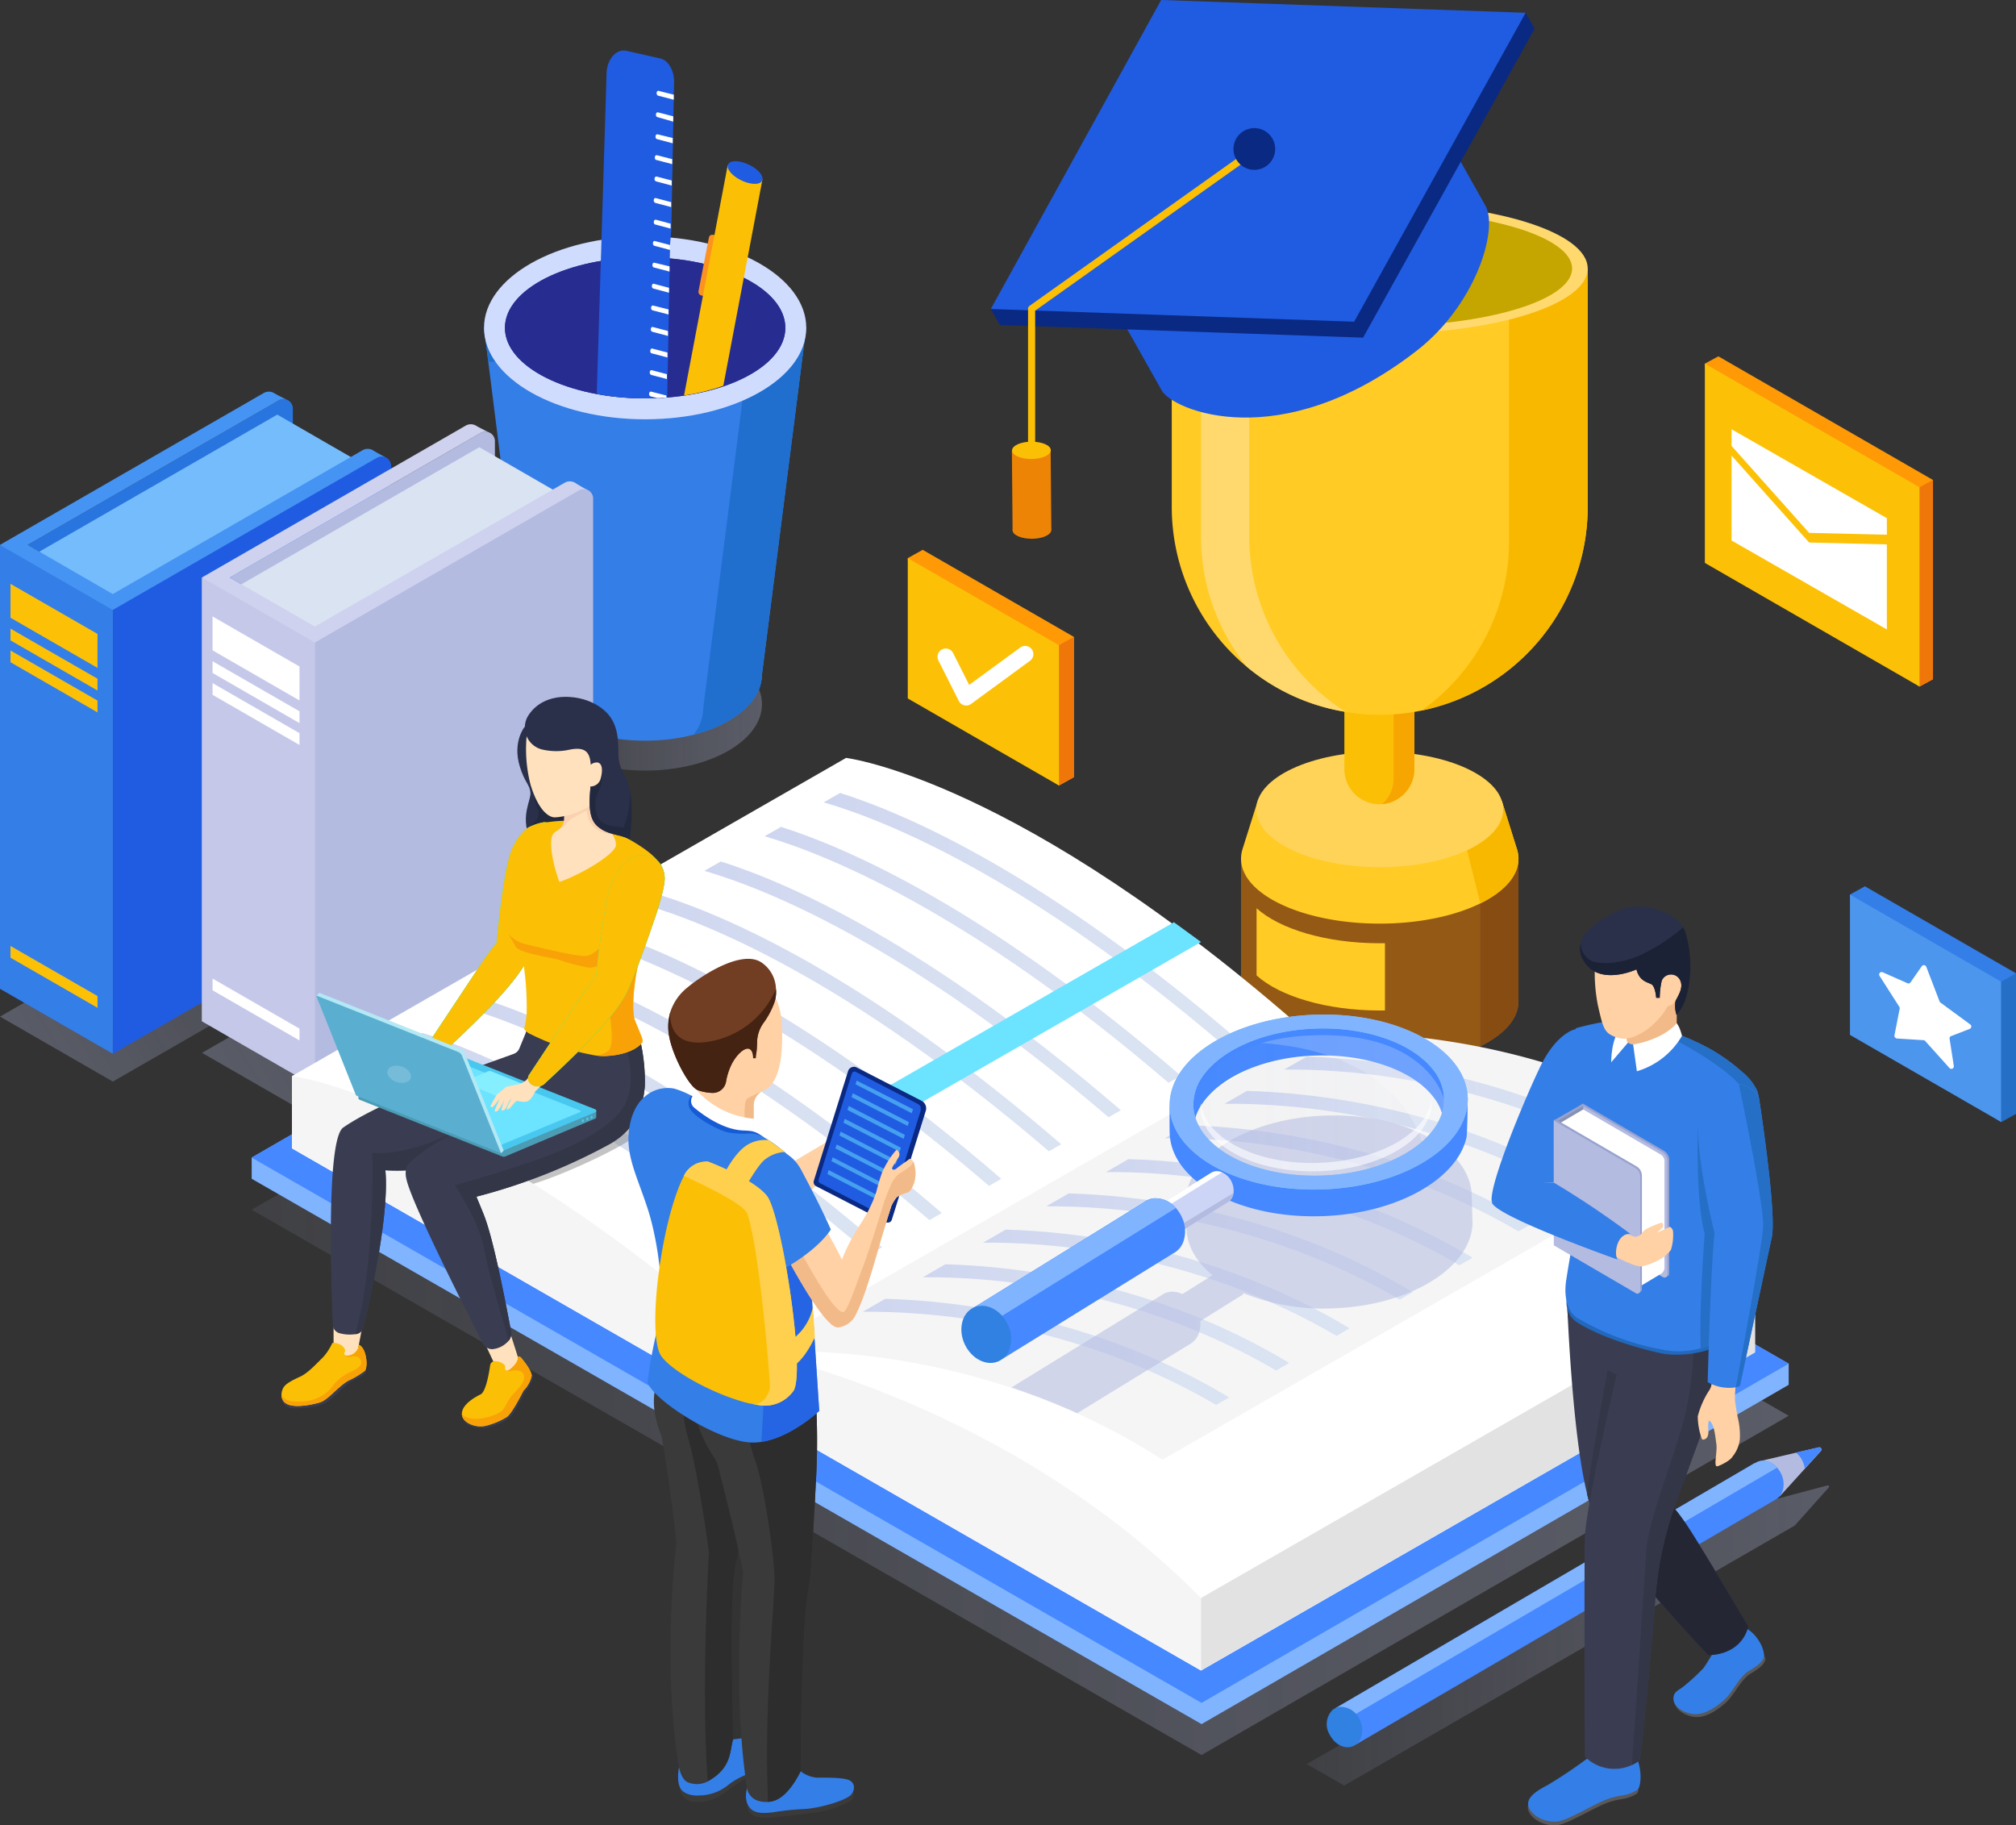 <svg xmlns="http://www.w3.org/2000/svg" xmlns:xlink="http://www.w3.org/1999/xlink" viewBox="0 0 386.49 349.92"><rect x="0" y="0" width="386.49" height="349.92" fill="#333333" stroke="none"/><defs><style>.cls-1,.cls-105,.cls-38{fill:none;}.cls-2{isolation:isolate;}.cls-3{fill:#945915;}.cls-4{fill:#874c12;}.cls-5{fill:#ffcb24;}.cls-6{fill:#f9b800;}.cls-7{fill:#ffd357;}.cls-8{fill:#fbc006;}.cls-9{fill:#f7a500;}.cls-10{fill:#ffd96e;}.cls-11{fill:#c5a600;}.cls-12{fill:#ed8406;}.cls-13{fill:#205ce1;}.cls-14{fill:#0a2982;}.cls-15{fill:url(#linear-gradient);}.cls-16{fill:#347ee7;}.cls-17{fill:#206fce;}.cls-18{fill:#d0dcfe;}.cls-19{fill:#272c91;}.cls-20{clip-path:url(#clip-path);}.cls-21{fill:#fd9220;}.cls-22{fill:#9a98ed;}.cls-23,.cls-81,.cls-95,.cls-96{fill:#fff;}.cls-24{fill:url(#linear-gradient-2);}.cls-25{fill:#2875df;}.cls-26{fill:#75bcfc;}.cls-27{fill:#4594f4;}.cls-28{fill:#347ee8;}.cls-29{fill:#fcc106;}.cls-101,.cls-30{fill:#205ce2;}.cls-31{fill:url(#linear-gradient-3);}.cls-32,.cls-93{fill:#b4bbe1;}.cls-33{fill:#dae3f2;}.cls-34{fill:#ced2ef;}.cls-35{fill:#c5c8e8;}.cls-36{fill:#ff9906;}.cls-37{fill:#ef770a;}.cls-38{stroke:#fff;stroke-linecap:round;stroke-linejoin:round;stroke-width:3.16px;}.cls-39{fill:#266fc6;}.cls-40{fill:#4c96ed;}.cls-41{fill:url(#linear-gradient-4);}.cls-42{fill:#80b4ff;}.cls-43{fill:#4588ff;}.cls-44{fill:#f5f5f5;}.cls-45{fill:#e2e2e2;}.cls-46{fill:url(#linear-gradient-5);}.cls-47{fill:url(#linear-gradient-6);}.cls-48{fill:url(#linear-gradient-7);}.cls-49{fill:url(#linear-gradient-8);}.cls-50{fill:url(#linear-gradient-9);}.cls-51{fill:url(#linear-gradient-10);}.cls-52{fill:url(#linear-gradient-11);}.cls-53{fill:url(#linear-gradient-12);}.cls-54{fill:url(#linear-gradient-13);}.cls-55{fill:url(#linear-gradient-14);}.cls-56{fill:url(#linear-gradient-15);}.cls-57{fill:url(#linear-gradient-16);}.cls-58{fill:url(#linear-gradient-17);}.cls-59{fill:url(#linear-gradient-18);}.cls-60{fill:url(#linear-gradient-19);}.cls-61{fill:url(#linear-gradient-20);}.cls-62{fill:#6ce3ff;}.cls-63{fill:#898989;}.cls-63,.cls-99{opacity:0.5;}.cls-64{fill:#2a3049;}.cls-65{fill:#22293f;}.cls-66{fill:#3a3d51;}.cls-67{fill:#ffe1bd;}.cls-68{fill:#333647;}.cls-69{fill:#2d537a;}.cls-70{fill:#2eed89;}.cls-71{fill:#41f28d;}.cls-72{fill:#27e076;}.cls-73{fill:#f9a208;}.cls-74{fill:#eda38c;opacity:0.25;}.cls-74,.cls-93{mix-blend-mode:multiply;}.cls-75{fill:#4b9cb5;}.cls-76,.cls-77{fill:#48c8ef;}.cls-76{mix-blend-mode:luminosity;}.cls-78{fill:#85eeff;}.cls-79{fill:#b3e8f4;}.cls-80{fill:#5aafd1;}.cls-81{opacity:0.17;}.cls-82{fill:url(#linear-gradient-21);}.cls-83{fill:#3081e2;}.cls-84{fill:#595959;}.cls-85{fill:#242733;}.cls-86{fill:#2268bc;}.cls-87{fill:#f2ba88;}.cls-88{fill:#ffd1a4;}.cls-89{fill:#3a3a3a;}.cls-90{fill:#1c2235;}.cls-91{fill:#97a2ce;}.cls-92{fill:#8792b2;}.cls-93{opacity:0.55;}.cls-94,.cls-95{opacity:0.2;}.cls-94{mix-blend-mode:screen;fill:url(#linear-gradient-22);}.cls-96{opacity:0.6;}.cls-97{fill:#81c5e8;}.cls-98{fill:#cdd5f7;}.cls-100{fill:#2d2d2d;}.cls-101{opacity:0.75;}.cls-102{fill:#ccc;}.cls-103{fill:#165bd6;}.cls-104{fill:#713e23;}.cls-105{stroke:#381e1e;stroke-miterlimit:10;stroke-width:0.64px;}.cls-106{fill:#474747;}.cls-107{fill:#442312;}.cls-108{fill:#ffd04d;}</style><linearGradient id="linear-gradient" x1="107.82" y1="177.55" x2="152.63" y2="177.55" gradientUnits="userSpaceOnUse"><stop offset="0" stop-color="#b4bbe1" stop-opacity="0.1"/><stop offset="0.63" stop-color="#b4bbe1" stop-opacity="0.24"/><stop offset="1" stop-color="#b4bbe1" stop-opacity="0.3"/></linearGradient><clipPath id="clip-path" transform="translate(-6.55 -42.55)"><path class="cls-1" d="M130.23,118.92c-15.85,0-26.89-7.13-26.89-13.52S96.19,5.49,144.07,8.72c15.81,1.06,13,90.28,13,96.68S146.07,118.92,130.23,118.92Z"/></clipPath><linearGradient id="linear-gradient-2" x1="67.73" y1="168.3" x2="5.42" y2="204.27" xlink:href="#linear-gradient"/><linearGradient id="linear-gradient-3" x1="106.46" y1="175.24" x2="44.15" y2="211.22" xlink:href="#linear-gradient"/><linearGradient id="linear-gradient-4" x1="48.25" y1="251.65" x2="342.91" y2="251.65" xlink:href="#linear-gradient"/><linearGradient id="linear-gradient-5" x1="252.73" y1="255.31" x2="323.05" y2="255.31" gradientUnits="userSpaceOnUse"><stop offset="0" stop-color="#ced5ef"/><stop offset="0.37" stop-color="#d5ddf1"/><stop offset="0.87" stop-color="#dae3f2"/></linearGradient><linearGradient id="linear-gradient-6" x1="241.3" y1="261.87" x2="311.6" y2="261.87" xlink:href="#linear-gradient-5"/><linearGradient id="linear-gradient-7" x1="229.87" y1="268.43" x2="300.17" y2="268.43" xlink:href="#linear-gradient-5"/><linearGradient id="linear-gradient-8" x1="218.57" y1="274.93" x2="288.86" y2="274.93" xlink:href="#linear-gradient-5"/><linearGradient id="linear-gradient-9" x1="207.12" y1="281.51" x2="277.39" y2="281.51" xlink:href="#linear-gradient-5"/><linearGradient id="linear-gradient-10" x1="195.01" y1="288.45" x2="265.29" y2="288.45" xlink:href="#linear-gradient-5"/><linearGradient id="linear-gradient-11" x1="183.47" y1="295.09" x2="253.72" y2="295.09" xlink:href="#linear-gradient-5"/><linearGradient id="linear-gradient-12" x1="171.94" y1="301.7" x2="242.21" y2="301.7" xlink:href="#linear-gradient-5"/><linearGradient id="linear-gradient-13" x1="164.46" y1="219.08" x2="244.29" y2="219.08" xlink:href="#linear-gradient-5"/><linearGradient id="linear-gradient-14" x1="153.14" y1="225.59" x2="232.93" y2="225.59" xlink:href="#linear-gradient-5"/><linearGradient id="linear-gradient-15" x1="141.59" y1="232.21" x2="221.43" y2="232.21" xlink:href="#linear-gradient-5"/><linearGradient id="linear-gradient-16" x1="130.19" y1="238.76" x2="210" y2="238.76" xlink:href="#linear-gradient-5"/><linearGradient id="linear-gradient-17" x1="118.7" y1="245.36" x2="198.51" y2="245.36" xlink:href="#linear-gradient-5"/><linearGradient id="linear-gradient-18" x1="107.31" y1="251.91" x2="187.1" y2="251.91" xlink:href="#linear-gradient-5"/><linearGradient id="linear-gradient-19" x1="95.85" y1="258.49" x2="175.66" y2="258.49" xlink:href="#linear-gradient-5"/><linearGradient id="linear-gradient-20" x1="84.37" y1="265.08" x2="164.17" y2="265.08" xlink:href="#linear-gradient-5"/><linearGradient id="linear-gradient-21" x1="257.06" y1="356.1" x2="357.21" y2="356.1" xlink:href="#linear-gradient"/><linearGradient id="linear-gradient-22" x1="234.22" y1="253.92" x2="284.3" y2="253.92" xlink:href="#linear-gradient"/></defs><title>banner</title><g class="cls-2"><g id="OBJECTS"><path class="cls-3" d="M297.66,207.16v27.39c0,3.34-2.78,6.34-7.31,8.58-4.84,2.38-11.7,3.87-19.29,3.87-14.69,0-26.59-5.58-26.59-12.45V207.16Z" transform="translate(-6.55 -42.55)"/><path class="cls-4" d="M297.66,207.16v27.39c0,3.34-2.78,6.34-7.31,8.58v-27.4l1.44-7.27,1.26-1.3Z" transform="translate(-6.55 -42.55)"/><path class="cls-5" d="M297.66,207.16c0,3.33-2.78,6.33-7.31,8.57-4.84,2.38-11.7,3.88-19.29,3.88-14.69,0-26.59-5.58-26.59-12.45a6.32,6.32,0,0,1,.31-1.92l3-9.52,5.94,2a47.35,47.35,0,0,1,17.34-3,49.73,49.73,0,0,1,14.86,2.13c.86.27,1.69.56,2.47.88l6.09-1.6,2.86,9.12A6,6,0,0,1,297.66,207.16Z" transform="translate(-6.55 -42.55)"/><path class="cls-6" d="M297.66,207.16c0,3.33-2.78,6.33-7.31,8.57l-4.29-17.16s-.08-.73-.14-1.73c.86.27,1.69.56,2.47.88l6.09-1.6,2.86,9.12A6,6,0,0,1,297.66,207.16Z" transform="translate(-6.55 -42.55)"/><ellipse class="cls-7" cx="264.51" cy="155.17" rx="23.67" ry="11.07"/><path class="cls-8" d="M271,196.72h0a6.72,6.72,0,0,1-6.72-6.71V161.93h13.43V190A6.72,6.72,0,0,1,271,196.72Z" transform="translate(-6.55 -42.55)"/><path class="cls-9" d="M277.68,161.93V190a6.72,6.72,0,0,1-6.16,6.69,6.55,6.55,0,0,0,2.21-4.95V163.66h-9.48v-1.73Z" transform="translate(-6.55 -42.55)"/><path class="cls-5" d="M310.93,94v45.71a39.88,39.88,0,0,1-39.87,39.87,38.17,38.17,0,0,1-6.55-.56,39.39,39.39,0,0,1-18.9-8.62,39.82,39.82,0,0,1-14.42-30.69V94Z" transform="translate(-6.55 -42.55)"/><path class="cls-10" d="M264.51,179a39.39,39.39,0,0,1-18.9-8.62,39.58,39.58,0,0,1-8.81-25V99.72h9.25v45.7A39.77,39.77,0,0,0,264.51,179Z" transform="translate(-6.55 -42.55)"/><path class="cls-6" d="M310.93,94v45.71a39.86,39.86,0,0,1-31.83,39.05,39.76,39.76,0,0,0,16.75-32.47V100.59H231.19V94Z" transform="translate(-6.55 -42.55)"/><ellipse class="cls-10" cx="264.51" cy="51.47" rx="39.87" ry="12.52"/><ellipse class="cls-11" cx="264.46" cy="51.47" rx="36.93" ry="11.08"/><path class="cls-5" d="M271.06,223.37h1v12.89c-.34,0-.67,0-1,0-10.27,0-19.18-2.72-23.61-6.72V216.66C251.88,220.65,260.79,223.37,271.06,223.37Z" transform="translate(-6.55 -42.55)"/><path class="cls-12" d="M208.1,144.14c0,.92-1.65,1.68-3.7,1.69s-3.72-.71-3.73-1.63,1.65-1.67,3.7-1.69S208.09,143.22,208.1,144.14Z" transform="translate(-6.55 -42.55)"/><rect class="cls-12" x="200.6" y="128.88" width="7.43" height="15.29" transform="translate(-7.75 -40.73) rotate(-0.51)"/><path class="cls-8" d="M208,128.85c0,.92-1.65,1.67-3.7,1.69s-3.72-.71-3.73-1.63,1.65-1.68,3.7-1.69S208,127.93,208,128.85Z" transform="translate(-6.55 -42.55)"/><path class="cls-13" d="M219.94,100.84l9.35,16.6c2.1,3.74,22.58,12.43,48.38-7.29,11.72-8.79,16.22-23.6,13.65-28.18s-11-19.51-11-19.51Z" transform="translate(-6.55 -42.55)"/><polygon class="cls-14" points="191.68 62.3 261.32 64.73 294.2 5.51 224.34 3.07 191.68 62.3"/><polygon class="cls-14" points="292.48 2.45 294.2 5.51 290.36 7.68 287.83 6.63 292.48 2.45"/><polygon class="cls-14" points="189.95 59.23 191.68 62.3 196.93 57.32 189.95 59.23"/><polygon class="cls-13" points="189.95 59.23 259.6 61.67 292.48 2.45 222.61 0 189.95 59.23"/><path class="cls-8" d="M204.33,129.51a.69.69,0,0,1-.69-.69V101.74a.7.7,0,0,1,.29-.56l42.74-30.39a.69.69,0,0,1,.8,1.13L205,102.1v26.72A.69.69,0,0,1,204.33,129.51Z" transform="translate(-6.55 -42.55)"/><path class="cls-14" d="M251,71.51a4,4,0,1,1-3.56-4.38A4,4,0,0,1,251,71.51Z" transform="translate(-6.55 -42.55)"/><path class="cls-15" d="M152.63,177.55c0,7-10,12.72-22.4,12.72s-22.41-5.7-22.41-12.72,10-12.72,22.41-12.72S152.63,170.53,152.63,177.55Z" transform="translate(-6.55 -42.55)"/><path class="cls-16" d="M99.34,105.4l8.48,67.42h.09c.9,6.55,10.54,11.72,22.32,11.72,12.37,0,22.4-5.7,22.4-12.72l8.48-66.42Z" transform="translate(-6.55 -42.55)"/><path class="cls-17" d="M161.11,105.4l-8.48,66.43c0,5.15-5.38,9.57-13.13,11.57a8.24,8.24,0,0,0,1.86-5.07l8.47-66.43H100.16l-.82-6.5Z" transform="translate(-6.55 -42.55)"/><ellipse class="cls-18" cx="123.68" cy="62.85" rx="30.89" ry="17.53"/><ellipse class="cls-19" cx="123.68" cy="62.85" rx="26.88" ry="13.52"/><ellipse class="cls-19" cx="123.68" cy="62.85" rx="26.88" ry="13.52"/><g class="cls-20"><rect class="cls-21" x="141.44" y="87.51" width="2.04" height="11.85" rx="0.67" transform="translate(13.85 -67.97) rotate(10.98)"/><path class="cls-22" d="M138.87,150c-.18.93-1.81,1.07-3.65.31s-3.19-2.12-3-3,1.81-1.07,3.65-.31S139.05,149.05,138.87,150Z" transform="translate(-6.55 -42.55)"/><polygon class="cls-8" points="139.51 31.66 125.66 104.69 132.32 107.44 146.17 34.4 139.51 31.66"/><path class="cls-13" d="M152.72,77c-.18.93-1.81,1.07-3.65.31s-3.19-2.13-3-3.06,1.81-1.07,3.65-.31S152.9,76,152.72,77Z" transform="translate(-6.55 -42.55)"/><path class="cls-13" d="M135.78,58.38l-.06,2.32,0,.95-.08,3.2,0,1-.08,3.2,0,1-.07,3.11,0,.94-.08,3.15,0,.95-.07,3.2,0,.93-.08,3.2,0,.94L135,89.52l0,.93-.08,3.16,0,1-.08,3.16,0,.93-.07,3.22,0,.95-.08,3.2,0,.93-.07,3.18,0,.93-.09,3.22,0,.93-.07,3.16,0,.95-.08,3.2v.93l-.33,13.08c-.07,3-2.22,5.07-4.31,4.18l-6.94-3a4.72,4.72,0,0,1-2.31-4.52l2.35-76.67c.09-2.71,1.89-4.72,3.85-4.27l6.5,1.47C134.65,54.12,135.83,56.09,135.78,58.38Z" transform="translate(-6.55 -42.55)"/><path class="cls-23" d="M135.72,60.7l0,.95-.06,0-2.95-.76a.51.51,0,0,1-.27-.56c0-.24.22-.43.41-.35Z" transform="translate(-6.55 -42.55)"/><path class="cls-23" d="M135.62,64.85l0,1a.1.1,0,0,1-.07,0L132.58,65a.45.45,0,0,1-.27-.54c0-.24.22-.43.39-.37Z" transform="translate(-6.55 -42.55)"/><path class="cls-23" d="M135.52,69l0,1-.07,0-2.95-.78a.46.46,0,0,1-.27-.54c0-.26.21-.43.4-.37Z" transform="translate(-6.55 -42.55)"/><path class="cls-23" d="M135.42,73.06l0,.94h-.06l-3-.79c-.19,0-.31-.28-.27-.54s.2-.42.39-.37Z" transform="translate(-6.55 -42.55)"/><path class="cls-23" d="M135.32,77.15l0,.95-.06,0-2.95-.78a.48.48,0,0,1-.27-.54c0-.24.22-.43.41-.38Z" transform="translate(-6.55 -42.55)"/><path class="cls-23" d="M135.22,81.3l0,.93h-.06l-3-.79a.52.52,0,0,1-.27-.55c0-.25.22-.43.41-.36Z" transform="translate(-6.55 -42.55)"/><path class="cls-23" d="M135.11,85.43l0,.94h0l-2.95-.79c-.17,0-.3-.27-.27-.54s.22-.42.41-.37Z" transform="translate(-6.55 -42.55)"/><path class="cls-23" d="M135,89.52l0,.93h-.07L132,89.67a.48.48,0,0,1-.27-.54c0-.26.22-.45.39-.37Z" transform="translate(-6.55 -42.55)"/><path class="cls-23" d="M134.91,93.61l0,1,0,0-3-.78a.45.45,0,0,1-.27-.54c0-.26.2-.43.39-.37Z" transform="translate(-6.55 -42.55)"/><path class="cls-23" d="M134.81,97.72l0,.93h-.06l-2.95-.78a.48.48,0,0,1-.27-.54c0-.26.22-.45.39-.37Z" transform="translate(-6.55 -42.55)"/><path class="cls-23" d="M134.72,101.87l0,.95a.1.1,0,0,1-.07,0l-3-.78a.47.47,0,0,1-.27-.54c0-.24.2-.43.41-.37Z" transform="translate(-6.55 -42.55)"/><path class="cls-23" d="M134.61,106l0,.93h0l-.06,0-2.95-.78a.46.46,0,0,1-.27-.54c0-.26.2-.43.39-.37Z" transform="translate(-6.55 -42.55)"/><path class="cls-23" d="M134.51,110.13l0,.93h0a.1.1,0,0,1-.07,0l-2.95-.78c-.19,0-.3-.28-.27-.54s.22-.43.39-.37Z" transform="translate(-6.55 -42.55)"/><path class="cls-23" d="M134.4,114.28l0,.93h0l-3-.78a.52.52,0,0,1-.28-.54c0-.26.21-.43.41-.37Z" transform="translate(-6.55 -42.55)"/><path class="cls-23" d="M134.31,118.37l0,.95s0,0,0,0l-3-.78A.45.45,0,0,1,131,118c0-.24.2-.43.39-.37Z" transform="translate(-6.55 -42.55)"/><path class="cls-23" d="M134.2,122.52v.93h-.07l-3-.78a.48.48,0,0,1-.27-.54c0-.26.21-.43.39-.37Z" transform="translate(-6.55 -42.55)"/></g><polygon class="cls-24" points="0 194.88 21.63 207.34 73.15 177.69 51.68 165.16 0 194.88"/><path class="cls-25" d="M60,119.29,11.85,147l16.33,9.39L62.69,128.3v-7.44A1.8,1.8,0,0,0,60,119.29Z" transform="translate(-6.55 -42.55)"/><polygon class="cls-26" points="5.29 107.05 53.16 79.48 70.39 89.42 22.54 116.98 5.29 107.05"/><path class="cls-27" d="M78.25,129a2,2,0,0,0-2.09-.2l-48,27.63L11.85,147,60,119.29a1.8,1.8,0,0,1,1.56-.1h0s-1.68-.82-2.34-1.21a2,2,0,0,0-2-.15L6.55,147v85.09l19-10.93V243L77.3,213.21a3.13,3.13,0,0,0,1.57-2.71l1.62-80.26S79,129.44,78.25,129Z" transform="translate(-6.55 -42.55)"/><polygon class="cls-28" points="21.63 116.93 0 104.47 0 189.55 21.63 202.01 21.63 116.93"/><polygon class="cls-29" points="18.69 121.52 2.01 111.92 2.01 118.42 18.69 128.03 18.69 121.52"/><polygon class="cls-29" points="18.69 130.11 2.01 120.51 2.01 122.76 18.69 132.37 18.69 130.11"/><polygon class="cls-29" points="18.69 134.3 2.01 124.7 2.01 126.95 18.69 136.56 18.69 134.3"/><polygon class="cls-29" points="18.69 190.94 2.01 181.34 2.01 183.59 18.69 193.19 18.69 190.94"/><path class="cls-30" d="M78.82,130.3,28.18,159.47v85.09L80,214.73A3.14,3.14,0,0,0,81.53,212V131.87A1.81,1.81,0,0,0,78.82,130.3Z" transform="translate(-6.55 -42.55)"/><polygon class="cls-31" points="38.73 201.83 60.37 214.29 111.88 184.63 90.42 172.1 38.73 201.83"/><path class="cls-32" d="M98.72,125.54,50.59,153.27l16.32,9.39,34.52-28.11v-7.44A1.81,1.81,0,0,0,98.72,125.54Z" transform="translate(-6.55 -42.55)"/><polygon class="cls-33" points="44.03 113.3 91.89 85.73 109.12 95.67 61.27 123.23 44.03 113.3"/><path class="cls-34" d="M117,135.23a2,2,0,0,0-2.09-.2l-48,27.63-16.32-9.39,48.13-27.73a1.8,1.8,0,0,1,1.56-.1h0s-1.67-.82-2.34-1.21a2,2,0,0,0-2-.15L45.28,153.24v85.09l19-10.93v21.89L116,219.46a3.12,3.12,0,0,0,1.56-2.71l1.62-80.26S117.71,135.69,117,135.23Z" transform="translate(-6.55 -42.55)"/><polygon class="cls-35" points="60.37 123.18 38.73 110.72 38.73 195.8 60.37 208.26 60.37 123.18"/><polygon class="cls-23" points="57.42 127.77 40.75 118.17 40.75 124.67 57.42 134.28 57.42 127.77"/><polygon class="cls-23" points="57.42 136.36 40.75 126.76 40.75 129.01 57.42 138.62 57.42 136.36"/><polygon class="cls-23" points="57.42 140.55 40.75 130.95 40.75 133.2 57.42 142.81 57.42 140.55"/><polygon class="cls-23" points="57.42 197.19 40.75 187.59 40.75 189.84 57.42 199.45 57.42 197.19"/><path class="cls-32" d="M117.56,136.55,66.91,165.72v85.09L118.7,221a3.12,3.12,0,0,0,1.56-2.71V138.12A1.8,1.8,0,0,0,117.56,136.55Z" transform="translate(-6.55 -42.55)"/><polygon class="cls-36" points="370.57 92.01 370.57 130.21 367.99 131.61 332.4 104.85 326.84 69.71 329.43 68.31 370.57 92.01"/><polygon class="cls-37" points="370.57 92.01 370.57 130.21 367.99 131.61 332.4 104.85 367.99 93.41 370.57 92.01"/><polygon class="cls-29" points="367.99 93.41 367.99 131.61 326.84 107.91 326.84 69.71 367.99 93.41"/><polygon class="cls-23" points="331.96 82.29 331.96 85.48 346.83 102.15 361.73 102.5 361.73 99.33 331.96 82.29"/><polygon class="cls-23" points="346.83 104 331.96 87.33 331.96 103.61 361.73 120.66 361.73 104.36 346.83 104"/><polygon class="cls-36" points="205.87 122.09 205.87 148.99 203.01 150.58 177.94 131.73 174.03 106.99 176.89 105.4 205.87 122.09"/><polygon class="cls-37" points="205.87 122.09 205.87 148.99 203.01 150.58 177.94 131.73 203.01 123.68 205.87 122.09"/><polygon class="cls-29" points="203.01 123.68 203.01 150.58 174.03 133.89 174.03 106.99 203.01 123.68"/><polyline class="cls-38" points="181.31 125.9 185.23 133.67 196.53 125.4"/><polygon class="cls-28" points="386.5 186.59 386.5 213.49 383.63 215.08 358.57 196.24 354.66 171.49 357.52 169.9 386.5 186.59"/><polygon class="cls-39" points="386.5 186.59 386.5 213.49 383.63 215.08 358.57 196.24 383.63 188.18 386.5 186.59"/><polygon class="cls-40" points="383.63 188.18 383.63 215.08 354.66 198.39 354.66 171.49 383.63 188.18"/><path class="cls-23" d="M375,227.74l-2.19,3.14a.48.48,0,0,1-.59.15l-4.74-2.1a.48.48,0,0,0-.59.71l3.77,5.9a.49.49,0,0,1,.08.37l-1,5.1a.53.53,0,0,0,.48.62l5.06.32a.49.49,0,0,1,.36.17l4.63,5.15a.48.48,0,0,0,.85-.37l-.81-5.22a.45.45,0,0,1,.29-.51l3.58-1.39a.49.49,0,0,0,.07-.86l-5.69-4.17a.56.56,0,0,1-.18-.25l-2.54-6.62A.5.5,0,0,0,375,227.74Z" transform="translate(-6.55 -42.55)"/><polygon class="cls-41" points="48.25 231.9 230.35 336.44 342.91 271.4 160.81 166.87 48.25 231.9"/><polygon class="cls-42" points="160.81 156.87 342.91 261.41 342.91 265.47 230.35 330.51 48.25 225.97 48.25 221.91 160.81 156.87"/><polygon class="cls-43" points="48.25 221.91 230.35 326.44 342.91 261.41 160.81 156.87 48.25 221.91"/><path class="cls-23" d="M168.75,187.84s33.18,3.92,88.76,53c0,0,48.05,9.2,85.49,47.07v13.89h0l-106.2,61L62.54,262.7V248.82Z" transform="translate(-6.55 -42.55)"/><path class="cls-44" d="M62.54,248.82s33.18,3.92,88.77,53c0,0,48,9.2,85.49,47.07v13.89L62.54,262.7Z" transform="translate(-6.55 -42.55)"/><polygon class="cls-45" points="336.45 245.35 230.25 306.33 230.25 320.21 336.45 259.23 336.45 245.35"/><path class="cls-44" d="M335.62,261.37l-106.21,61a126.74,126.74,0,0,0-16.32-8.85,130.79,130.79,0,0,0-12.64-4.93c-27.08-9-49.14-6.75-49.14-6.75l106.21-61S297.32,236.74,335.62,261.37Z" transform="translate(-6.55 -42.55)"/><path class="cls-46" d="M323.05,264l-2.52,1.44c-28.19-16.46-56.54-18-67.8-17.85l4.32-2.48C270.75,245.51,297.1,248.47,323.05,264Z" transform="translate(-6.55 -42.55)"/><path class="cls-47" d="M311.6,270.6,309.09,272c-28.18-16.47-56.53-18-67.79-17.85l4.31-2.48C259.3,252.07,285.65,255,311.6,270.6Z" transform="translate(-6.55 -42.55)"/><path class="cls-48" d="M300.17,277.17l-2.51,1.43c-28.15-16.45-56.51-18-67.79-17.85l4.34-2.49C247.91,258.62,274.24,261.61,300.17,277.17Z" transform="translate(-6.55 -42.55)"/><path class="cls-49" d="M288.86,283.65l-2.52,1.45c-28.15-16.45-56.48-18-67.77-17.86l4.31-2.48C236.6,265.12,262.93,268.1,288.86,283.65Z" transform="translate(-6.55 -42.55)"/><path class="cls-50" d="M277.39,290.23l-2.5,1.45c-28.16-16.45-56.47-18-67.77-17.87l4.31-2.48C225.14,271.7,251.45,274.67,277.39,290.23Z" transform="translate(-6.55 -42.55)"/><path class="cls-51" d="M265.29,297.18l-2.51,1.45c-28.14-16.46-56.49-18-67.77-17.86l4.34-2.5C213.08,278.65,239.39,281.64,265.29,297.18Z" transform="translate(-6.55 -42.55)"/><path class="cls-52" d="M253.72,303.82l-2.51,1.45c-28.13-16.44-56.42-18-67.74-17.87l4.31-2.49C201.52,285.29,227.82,288.28,253.72,303.82Z" transform="translate(-6.55 -42.55)"/><path class="cls-53" d="M242.21,310.44l-2.51,1.43c-28.14-16.44-56.48-18-67.76-17.85l4.33-2.49C190,291.91,216.31,294.89,242.21,310.44Z" transform="translate(-6.55 -42.55)"/><path class="cls-54" d="M164.46,196.36c11.44,3.32,38.73,14,77.47,47.24l2.36-1.35c-37.24-32.08-63.79-43.62-76.69-47.69Z" transform="translate(-6.55 -42.55)"/><path class="cls-55" d="M153.14,202.86c11.49,3.35,38.77,14.13,77.43,47.26l2.36-1.35c-37.18-32-63.7-43.6-76.65-47.71h0Z" transform="translate(-6.55 -42.55)"/><path class="cls-56" d="M141.59,209.49c11.42,3.32,38.72,14,77.48,47.24l2.36-1.35c-37.26-32.09-63.81-43.62-76.7-47.69Z" transform="translate(-6.55 -42.55)"/><path class="cls-57" d="M130.19,216c11.46,3.34,38.75,14.09,77.44,47.25l2.37-1.35c-37.21-32.06-63.74-43.61-76.67-47.7Z" transform="translate(-6.55 -42.55)"/><path class="cls-58" d="M118.7,222.64c11.46,3.33,38.75,14.07,77.46,47.24l2.35-1.35c-37.21-32.06-63.75-43.61-76.67-47.7Z" transform="translate(-6.55 -42.55)"/><path class="cls-59" d="M107.31,229.18c11.47,3.35,38.75,14.11,77.43,47.27l2.36-1.37c-37.19-32-63.72-43.6-76.66-47.7Z" transform="translate(-6.55 -42.55)"/><path class="cls-60" d="M95.85,235.76c11.45,3.33,38.74,14.08,77.45,47.25l2.36-1.36c-37.21-32-63.75-43.6-76.67-47.69Z" transform="translate(-6.55 -42.55)"/><path class="cls-61" d="M84.37,242.35c11.47,3.34,38.75,14.1,77.43,47.26l2.37-1.36c-37.2-32.05-63.73-43.61-76.67-47.7Z" transform="translate(-6.55 -42.55)"/><polygon class="cls-62" points="160.86 213.65 165.12 214.08 165.6 217.69 230.25 180.58 225.05 176.79 160.86 213.65"/><path class="cls-63" d="M128.6,260.09c-1.6,1.81-13.26,7.43-19.81,9.4l-2.26-1.34,20.9-11.08S130.23,258.29,128.6,260.09Z" transform="translate(-6.55 -42.55)"/><path class="cls-64" d="M107.13,181.88s-2.41,2.9-.9,7.7c.94,3,1.78,3.24,2,4.8s-2,4.49-.09,8.93c1,2.28,7-.37,7-.37l3.07-4.06-3.07-8.42Z" transform="translate(-6.55 -42.55)"/><path class="cls-65" d="M115,196.66l.35,4.12s-7.44,2.9-7.6,1.54,1.56-2.16,1.88-3.08a2.66,2.66,0,0,0,0-1.72,8.35,8.35,0,0,1-.8-4" transform="translate(-6.55 -42.55)"/><path class="cls-66" d="M76.56,304.85a.68.68,0,0,1,.19.51c0,.29-.44.77-1.27,1.21a11.08,11.08,0,0,0-2.33,1.35c-.86.71-2.48,2.22-3.4,3a6.56,6.56,0,0,1-2.91,1.26,21.5,21.5,0,0,1-3.93.34,2.45,2.45,0,0,1-2.25-1.29,5.27,5.27,0,0,1-.08-1.37" transform="translate(-6.55 -42.55)"/><polygon class="cls-67" points="63.95 253.54 63.95 258.6 63.95 260.8 68.22 260.8 69.61 253.54 63.95 253.54"/><path class="cls-66" d="M110.5,249S106,261.27,96.94,264.44c-1.48.52-2.92.93-4.28,1.26a40.92,40.92,0,0,1-12.23,1.19c.82,9.1-3.25,26.16-4.26,30.19A1.6,1.6,0,0,1,75,298.25a1.86,1.86,0,0,1-.34.06,7.38,7.38,0,0,1-3-.18,1.76,1.76,0,0,1-1.31-1.63c-.25-6.18-1.37-35.48,2-37.8,8.28-5.75,28.56-12.58,32.69-14.13a1.82,1.82,0,0,0,1.06-1l1.36-3.31Z" transform="translate(-6.55 -42.55)"/><path class="cls-68" d="M95.08,258.7l-2.42,7a40.92,40.92,0,0,1-12.23,1.19c.82,9.1-3.25,26.16-4.26,30.19A1.6,1.6,0,0,1,75,298.25a1.86,1.86,0,0,1-.34.06h0c3.89-13.58,3.25-34.75,3.25-34.75C86.18,264.09,94.82,258.86,95.08,258.7Z" transform="translate(-6.55 -42.55)"/><path class="cls-67" d="M99.33,299.72l1.94,4.12s5.83,5.27,4.54-1.23l-2.39-7.49" transform="translate(-6.55 -42.55)"/><path class="cls-66" d="M130.17,250.82c-.35,3.81-1.51,8.05-6.66,11a111.62,111.62,0,0,1-25.63,10.13c.42,1,.89,2.14,1.41,3.44,2,5,4.39,18,5.23,22.28a2.27,2.27,0,0,1-.75,2.21,4.63,4.63,0,0,1-2.9,1.31A2.09,2.09,0,0,1,99.06,300c-2.34-4.65-13.65-26.76-14.61-31.48a4.33,4.33,0,0,1,0-2.09,1.48,1.48,0,0,1,.24-.56c5.11-5.4,22.46-13.2,22.46-13.2l.28-12.42,19,2.13,3,.33A34.61,34.61,0,0,1,130.17,250.82Z" transform="translate(-6.55 -42.55)"/><path class="cls-68" d="M130.17,250.82c-.35,3.81-1.51,8.05-6.66,11a111.62,111.62,0,0,1-25.63,10.13c.42,1,.89,2.14,1.41,3.44,2,5,4.39,18,5.23,22.28a2.32,2.32,0,0,1-.44,1.89c-1.2-4.19-3.84-12.87-4.75-17.65-1.06-5.55-5.63-12.15-5.63-12.15s5.59-1.49,13.57-4.13,16.58-6.61,19.08-11.36,0-11.75,0-11.75l.1-.12,3,.33A34.61,34.61,0,0,1,130.17,250.82Z" transform="translate(-6.55 -42.55)"/><path class="cls-8" d="M76.45,305.37a17.21,17.21,0,0,1-3.14,1.86c-1.93,1.09-3.87,3.69-5.44,4.16s-4.69,1.07-6.19.35a1.86,1.86,0,0,1-1.16-1.65,2.82,2.82,0,0,1,.31-1.43c.42-.85,1.72-1.49,3.29-2.22s3.23-2.62,4.31-3.65a10.29,10.29,0,0,0,1.8-2.73c.2-.28,1.79.07,2.31.91.26.43.19.61.09.77a.44.44,0,0,0,0,.49.47.47,0,0,0,.36.18,2.3,2.3,0,0,0,2.33-2.09C76.84,301,77.17,304.7,76.45,305.37Z" transform="translate(-6.55 -42.55)"/><path class="cls-66" d="M108.21,305.65a1.88,1.88,0,0,1,.53,1,6.15,6.15,0,0,1-1.49,2.65s-.17.27-.39.69a27.24,27.24,0,0,1-2.22,3.88c-.93,1.19-3.1,1.9-4.06,2.17a5.34,5.34,0,0,1-3.65-.1,2.29,2.29,0,0,1-1.71-1.78l4.36-2.41" transform="translate(-6.55 -42.55)"/><path class="cls-8" d="M108.49,306.26a5.86,5.86,0,0,1-1.6,2.89c-1.23,2.44-2.45,4.48-3.13,5a13.9,13.9,0,0,1-3.91,1.67c-2,.57-4.64-.5-4.75-2.14a.88.88,0,0,1,0-.23c.13-1.76,2.58-3.1,3.59-3.6s1.61-4.07,1.82-5.51a.93.93,0,0,1,.92-.86,2.9,2.9,0,0,1,1.67.56c.38.33.28.51.28.84a.38.38,0,0,0,.4.39.61.61,0,0,0,.29-.06c.35-.15,2-1.55,1.74-2.57a.64.64,0,0,1,.72.28C106.84,303.32,108.38,305.13,108.49,306.26Z" transform="translate(-6.55 -42.55)"/><path class="cls-69" d="M109.22,251" transform="translate(-6.55 -42.55)"/><path class="cls-70" d="M113.17,211.71s-2.38,7.18-4.34,12a35.94,35.94,0,0,1-1.47,3.29c-.14.26-.29.53-.46.8-3.25,5.31-11.77,13.1-15.07,16.24,0,0,0,0,0,0a1.83,1.83,0,0,1-1.06.47,1.93,1.93,0,0,1-1.85-.87,1.27,1.27,0,0,1-.08-1.32s0,0,0,0l0,0C90,240.56,96.49,230.79,99,227c1.22-1.78,2.12-3,2.75-3.72.26-2.77,1.09-11.25,2.36-16.19a1.66,1.66,0,0,1,.06-.21h0a11.25,11.25,0,0,1,2.26-4.4,8.7,8.7,0,0,1,1.2-1.17l.24-.15a10.27,10.27,0,0,1,3-1,3.9,3.9,0,0,1,2,.64,4.53,4.53,0,0,1,1.92,3.44C115,205.75,114.12,208.7,113.17,211.71Z" transform="translate(-6.55 -42.55)"/><path class="cls-71" d="M104.21,206.91c-.1.7-1.52,11.36-1.59,16.66,0,0-12.73,17.41-13.93,19.53a1.29,1.29,0,0,1,.14-.73s0,0,0,0l0,0C90,240.56,96.49,230.79,99,227c1.22-1.78,2.12-3,2.75-3.72.26-2.77,1.09-11.25,2.36-16.19A1.66,1.66,0,0,1,104.21,206.91Z" transform="translate(-6.55 -42.55)"/><path class="cls-72" d="M108.83,223.74a35.94,35.94,0,0,1-1.47,3.29c-2.83,5.3-12.06,13.74-15.53,17,0,0,0,0,0,0a1.83,1.83,0,0,1-1.06.47c1.72-1.81,11.58-12.17,12.85-13.86s2.11-3.23,1.91-4.39-.49-1.56-1.46-3.63c-1.44-3.06-1.31-4.36-1.31-4.36s3.73,1.19,4.06,1.22A27.71,27.71,0,0,1,108.83,223.74Z" transform="translate(-6.55 -42.55)"/><path class="cls-72" d="M106,205.48a12,12,0,0,1-.83,5.25,20.48,20.48,0,0,0-2.44,7.23l4.38-5.15Z" transform="translate(-6.55 -42.55)"/><path class="cls-8" d="M113.17,211.71s-2.38,7.18-4.34,12a35.94,35.94,0,0,1-1.47,3.29c-.14.26-.29.53-.46.8-3.25,5.31-11.77,13.1-15.07,16.24,0,0,0,0,0,0a1.83,1.83,0,0,1-1.06.47,1.93,1.93,0,0,1-1.85-.87,1.27,1.27,0,0,1-.08-1.32s0,0,0,0l0,0C90,240.56,96.49,230.79,99,227c1.22-1.78,2.12-3,2.75-3.72.26-2.77,1.09-11.25,2.36-16.19a1.66,1.66,0,0,1,.06-.21h0a11.25,11.25,0,0,1,2.26-4.4,8.7,8.7,0,0,1,1.2-1.17l.24-.15a10.27,10.27,0,0,1,3-1,3.9,3.9,0,0,1,2,.64,4.53,4.53,0,0,1,1.92,3.44C115,205.75,114.12,208.7,113.17,211.71Z" transform="translate(-6.55 -42.55)"/><path class="cls-8" d="M129.49,241.29c.25.56.42,1-.07,1.4,0,0-1.7,2.12-7,2.31h-.22a10.87,10.87,0,0,1-1.42-.11,44.66,44.66,0,0,1-12.66-4.17l-.06,0h0c-.29-.18-1.11-.73-1-1.07a15.55,15.55,0,0,0,.46-3.1,56.94,56.94,0,0,0-.53-8.68c0-.13-.05-.25-.08-.36a5.08,5.08,0,0,0-.15-.52,30.2,30.2,0,0,0-2.73-5.38l0,0a8.36,8.36,0,0,1-1.14-2.69c-.41-3.7,3.25-6.25,3.06-9.48-.15-2.52-.55-5.09.63-6.87a4,4,0,0,1,1.2-1.17l.24-.15a10.27,10.27,0,0,1,3-1,24.59,24.59,0,0,1,10.66.51s10.82,4.44,11.91,8.45-2.34,11.49-3.79,15.23c-.16.43-.32.9-.47,1.4-1.15,3.92-1.75,9.87-1.09,12.29C128.15,238,129.11,240.44,129.49,241.29Z" transform="translate(-6.55 -42.55)"/><path class="cls-73" d="M129.42,242.69s-1.7,2.12-7,2.31h-.22a10.87,10.87,0,0,1-1.42-.11,4.57,4.57,0,0,0,2.47-1c1.23-1.23.13-7.44-.18-9.24s.25-5.21-.94-5.6l-.28-1.9a3.22,3.22,0,0,1-3.18.76,36.48,36.48,0,0,1-4.82-1.32c-1.25-.36-2.7-.54-5.25-1.15-2.79-.68-3.13-1.31-3.13-1.31-.49-.91-1-1.79-1.49-2.61l0,0a6.29,6.29,0,0,0,3.21,2c1.9.4,10,2.51,11.8,2.25s3.66-2.78,3.66-2.78l6.65,2.71c-1.15,3.92-1.75,9.87-1.09,12.29,0,0,1,2.41,1.34,3.26C129.74,241.85,129.91,242.24,129.42,242.69Z" transform="translate(-6.55 -42.55)"/><path class="cls-67" d="M124.62,204.62c-.18,1.59-6.17,5.37-10.83,7,0,0-2-5.3-1.5-8.4a1.8,1.8,0,0,1,.91-1.32,2.82,2.82,0,0,0,1.51-2.49c0-.38,0-.75,0-1.09-.08-1-.22-1.69-.22-1.69l8.67-4.77s-1.15,8.09-.16,9.34C123,201.16,124.78,203.13,124.62,204.62Z" transform="translate(-6.55 -42.55)"/><path class="cls-74" d="M122.44,200l-2-2.2-.66-.39a6.38,6.38,0,0,0,1.79-2.28l-6.94,3.11c0,.34,0,.71,0,1.09a2.73,2.73,0,0,1-.84,2,2,2,0,0,0,1.39-1c.35-.56,2.25-1.61,3.85-2.39a4.65,4.65,0,0,0,1.76,3.51,7.38,7.38,0,0,0,4.47,1.08Z" transform="translate(-6.55 -42.55)"/><path class="cls-67" d="M107.65,182.46a27.39,27.39,0,0,0,.59,10.43c1.45,4.89,3.43,6.28,4.56,6.34s7.79-.92,9.7-5.61a20.7,20.7,0,0,0,.66-12.81c-.86-2.77-5.68-5.15-9-4.55S108,179.23,107.65,182.46Z" transform="translate(-6.55 -42.55)"/><path class="cls-75" d="M119.51,254.79V256l-26-10.34-16.18,6.73.18-.33H75.26v1a.33.33,0,0,0,.2.3l27.36,10.88a.8.8,0,0,0,.59,0L120.62,257a.38.38,0,0,0,.24-.36v-1.15Z" transform="translate(-6.55 -42.55)"/><path class="cls-76" d="M120.16,256.73c0,.17-.09.3-.2.3s-.2-.13-.2-.3.09-.3.2-.3S120.16,256.57,120.16,256.73Z" transform="translate(-6.55 -42.55)"/><ellipse class="cls-76" cx="112.6" cy="214.5" rx="0.2" ry="0.3"/><path class="cls-76" d="M118.49,257.37c0,.16-.09.3-.2.3s-.2-.14-.2-.3.09-.3.2-.3S118.49,257.2,118.49,257.37Z" transform="translate(-6.55 -42.55)"/><path class="cls-77" d="M93.5,244.45,75.26,252l27.86,11.08,17.55-7.31a.3.3,0,0,0,0-.56Z" transform="translate(-6.55 -42.55)"/><path class="cls-62" d="M93.39,245.8l-15.75,6.56a.15.15,0,0,0,0,.28l24.26,9.64a.11.11,0,0,0,.11,0l15.75-6.55a.15.15,0,0,0,0-.28L93.5,245.8A.2.2,0,0,0,93.39,245.8Z" transform="translate(-6.55 -42.55)"/><path class="cls-78" d="M100.12,247.92l-4.74,2a.09.09,0,0,0,0,.17l7.48,3a.77.77,0,0,0,.56,0l4.71-2a.11.11,0,0,0,0-.19l-7.46-3A.77.77,0,0,0,100.12,247.92Z" transform="translate(-6.55 -42.55)"/><path class="cls-79" d="M102.59,263.58a.49.49,0,0,0,.23-.14.08.08,0,0,1,.05-.05l.25-.27-7.55-18.89a.91.91,0,0,0-.51-.51L67.88,232.91a.2.2,0,0,0-.22.05l-.46.49a0,0,0,0,0,0,0l.92.69,7.15,17.9,26.81,10.65-.1.08.59.8Z" transform="translate(-6.55 -42.55)"/><path class="cls-80" d="M102.59,263.58,95.15,245a1.44,1.44,0,0,0-.79-.8l-27-10.74a.11.11,0,0,0-.13,0,0,0,0,0,0,0,0,.13.13,0,0,0,0,.12l7.51,18.81a.49.49,0,0,0,.26.25l27.4,10.9h0l.07,0a.33.33,0,0,0,.15,0Z" transform="translate(-6.55 -42.55)"/><path class="cls-81" d="M85.29,249.23c-.27.81-1.47,1.14-2.69.74s-2-1.39-1.72-2.21,1.48-1.14,2.7-.74S85.56,248.42,85.29,249.23Z" transform="translate(-6.55 -42.55)"/><path class="cls-67" d="M108.53,248.22l-1,1.29a3.56,3.56,0,0,1-2.21,1l-1.54.34a.33.33,0,0,0-.13,0h0a.45.45,0,0,0-.14.11l-1.69,1.44h0a.92.92,0,0,0-.17.22,22.21,22.21,0,0,0-1.08,2c0,.12.27.26.53.08a13.23,13.23,0,0,0,1.28-1.6s-.81,1.78-1,2.38c0,.15.26.25.61,0a11.1,11.1,0,0,0,1.27-2.1s-.49,1.43-.6,1.89c0,.13.15.23.53.08s1-1.73,1-1.73l.52-.44-.45.6s-.46,1-.56,1.28.33.2.69-.18,1-1.26,1.28-1.3a5.08,5.08,0,0,0,1.66.17c1.06-.08,1.81-1.94,1.81-1.94l2.61-2.61Z" transform="translate(-6.55 -42.55)"/><path class="cls-70" d="M132.27,218s-3.88,11.71-5.81,15.32c-2.83,5.3-12.06,13.74-15.53,17h0a1.81,1.81,0,0,1-1.25.49A1.94,1.94,0,0,1,108,250a1.54,1.54,0,0,1-.2-.52h0a1.26,1.26,0,0,1,.13-.79s0,0,0,0l0,0c1.15-1.74,7.61-11.51,10.17-15.27,1.22-1.78,2.12-3,2.75-3.72A139.32,139.32,0,0,1,123,214.53v0c.09-.38.18-.75.27-1.09a10.52,10.52,0,0,1,3.84-6.05,4.33,4.33,0,0,1,4.92-.28,3.69,3.69,0,0,1,.77.66h0a5,5,0,0,1,1.15,2.77C134.13,212,133.22,215,132.27,218Z" transform="translate(-6.55 -42.55)"/><path class="cls-72" d="M132.27,218s-3.88,11.71-5.81,15.32c-2.83,5.3-12.06,13.74-15.53,17h0a1.81,1.81,0,0,1-1.25.49c1.76-1.75,8.29-8.26,9.8-9.86,1.77-1.85,5.41-6.34,6.78-9.37s4.71-13.39,6-17.56.59-6.18.55-6.32a5,5,0,0,1,1.15,2.77C134.13,212,133.22,215,132.27,218Z" transform="translate(-6.55 -42.55)"/><path class="cls-71" d="M123,214.53c-.07.72-1.2,12.55-1.17,15.24,0,0-12.78,17.6-14,19.67a1.26,1.26,0,0,1,.13-.79s0,0,0,0l0,0c1.15-1.74,7.61-11.51,10.17-15.27,1.22-1.78,2.12-3,2.75-3.72A139.32,139.32,0,0,1,123,214.53Z" transform="translate(-6.55 -42.55)"/><path class="cls-8" d="M132.27,218s-3.88,11.71-5.81,15.32c-2.83,5.3-12.06,13.74-15.53,17h0a1.81,1.81,0,0,1-1.25.49A1.94,1.94,0,0,1,108,250a1.54,1.54,0,0,1-.2-.52h0a1.26,1.26,0,0,1,.13-.79s0,0,0,0l0,0c1.15-1.74,7.61-11.51,10.17-15.27,1.22-1.78,2.12-3,2.75-3.72A139.32,139.32,0,0,1,123,214.53v0c.09-.38.18-.75.27-1.09a10.52,10.52,0,0,1,3.84-6.05,4.33,4.33,0,0,1,4.92-.28,3.69,3.69,0,0,1,.77.66h0a5,5,0,0,1,1.15,2.77C134.13,212,133.22,215,132.27,218Z" transform="translate(-6.55 -42.55)"/><path class="cls-64" d="M127.25,203.45c-1.72-.93-3.69-.81-5.49-2h0l-.38-.27c-.12-.1-.25-.2-.37-.32-2.27-2.08-1.14-6.89-1.14-9.34v-.15c-.06-3.43.09-6-4.22-5.09a11.79,11.79,0,0,1-4.93,0,4.35,4.35,0,0,1-3.11-6.18c.06-.12.13-.23.2-.35,3-4.72,9.67-4.18,13.23-2,3,1.8,4.12,4.34,4.06,8.9,0,3.91,1.46,3.73,2.16,7.24,0,.25.1.53.14.82s.07.65.1,1A34.25,34.25,0,0,1,127.25,203.45Z" transform="translate(-6.55 -42.55)"/><path class="cls-65" d="M127.25,203.45c-1.72-.93-3.69-.81-5.49-2h0l-.38-.27c-.12-.1-.25-.2-.37-.32-2.27-2.08-1.14-6.89-1.14-9.34l2-1.27a8.61,8.61,0,0,1,0,2.48c-.22,1.17-.6,1.22-1,2.57s-.25,3.86,1.09,4.84,3.44.74,4.06,1.11a16.55,16.55,0,0,0,1.28-7.4c0,.25.1.53.14.82s.07.65.1,1A34.25,34.25,0,0,1,127.25,203.45Z" transform="translate(-6.55 -42.55)"/><path class="cls-67" d="M119.32,189.71a1.94,1.94,0,0,1,1.75-1c1.07.18,1,1.76.64,3.07a2,2,0,0,1-2.19,1.52" transform="translate(-6.55 -42.55)"/><path class="cls-73" d="M76.45,305.37a17.21,17.21,0,0,1-3.14,1.86c-1.93,1.09-3.87,3.69-5.44,4.16s-4.69,1.07-6.19.35a1.86,1.86,0,0,1-1.16-1.65c.68.77,1.3,1.19,3.55,1.11A7.78,7.78,0,0,0,70,308.68a8.83,8.83,0,0,1,3.78-3.17c1.5-.6,2.2-1.35,2-2s-.75-1.14-1.84-.89-1.23-.35-1.23-.35a.47.47,0,0,0,.36.18,2.3,2.3,0,0,0,2.33-2.09C76.84,301,77.17,304.7,76.45,305.37Z" transform="translate(-6.55 -42.55)"/><path class="cls-73" d="M108.49,306.26a5.86,5.86,0,0,1-1.6,2.89c-1.23,2.44-2.45,4.48-3.13,5a13.9,13.9,0,0,1-3.91,1.67c-2,.57-4.64-.5-4.75-2.14,2.14,1.9,6.87.11,7.67-.69s1-2,2.2-3.24,2.55-2.71,1.89-3.87c-.47-.82-2-.65-2.38-.49a.7.7,0,0,1-.7-.12.61.61,0,0,0,.29-.06c.35-.15,2-1.55,1.74-2.57a.64.64,0,0,1,.72.28C106.84,303.32,108.38,305.13,108.49,306.26Z" transform="translate(-6.55 -42.55)"/><line class="cls-1" x1="96.04" y1="221.03" x2="96.01" y2="221.03"/><path class="cls-82" d="M350.62,335l-86.37,49.84-7.19-4.11,86.37-49.86,13.48-3.57a.24.24,0,0,1,.24.39Z" transform="translate(-6.55 -42.55)"/><path class="cls-32" d="M343.58,322.73,355.24,320a.43.43,0,0,1,.41.7l-7.92,8.72Z" transform="translate(-6.55 -42.55)"/><path class="cls-43" d="M355.65,320.65l-3.12,3.43a4.24,4.24,0,0,0-.42-1.46,4.68,4.68,0,0,0-.78-1.17,3.9,3.9,0,0,0-.48-.44l4.39-1A.41.41,0,0,1,355.65,320.65Z" transform="translate(-6.55 -42.55)"/><path class="cls-43" d="M262.59,370l1.11,1.95,2.84,5,80.3-46.87h0a2.8,2.8,0,0,0,.48-.3,2.88,2.88,0,0,0,.92-1.27,4.47,4.47,0,0,0-.23-3.45,4.87,4.87,0,0,0-.78-1.17h0a3.59,3.59,0,0,0-3-1.29,2.45,2.45,0,0,0-.86.23l-.14.08-.18.11-.06,0-.05,0Z" transform="translate(-6.55 -42.55)"/><path class="cls-42" d="M262.59,370l1.11,1.95,2.78-.84,80.76-47.21h0a3.59,3.59,0,0,0-3-1.29,2.45,2.45,0,0,0-.86.23l-.14.08-.18.11-.06,0-.05,0Z" transform="translate(-6.55 -42.55)"/><path class="cls-83" d="M261.42,375c1,2,3,3,4.63,2.24h0a2.41,2.41,0,0,0,.48-.3,3,3,0,0,0,.92-1.27,4.44,4.44,0,0,0-.23-3.44,4,4,0,0,0-3.78-2.48,2.57,2.57,0,0,0-.86.24l-.14.07-.18.12-.06,0A3.83,3.83,0,0,0,261.42,375Z" transform="translate(-6.55 -42.55)"/><path class="cls-84" d="M320.36,386.39c-2.14,1.31-3.11.79-5.7,1.76s-7.56,4.07-9.64,4.29-4.67-.9-5.41-2.68,1.32-3.13,3.62-4.32,7.72-5.19,7.72-5.19l7.48-.71-.78.84-.72,4,3.48.71A1,1,0,0,1,320.36,386.39Z" transform="translate(-6.55 -42.55)"/><path class="cls-28" d="M311,379.54a90.9,90.9,0,0,1-7.72,5.19c-2.3,1.19-4.36,2.54-3.62,4.32s3.33,2.91,5.41,2.69,7-3.34,9.64-4.3,3.55-.44,5.7-1.75c.79-.48,1.1-4.16-.46-7" transform="translate(-6.55 -42.55)"/><path class="cls-84" d="M345,360.56a.81.81,0,0,1-.07.33c-.36.9-1,1.41-2.81,2.52s-3.14,4.11-4.69,5.51-3.53,2.71-5.39,2.79-4.15-1.19-4.37-2.6.67-1.85,1.55-2.45a34.1,34.1,0,0,0,4.15-3.78c.53-.66,1.71-2.67,1.71-2.67l6.23-5.11a6.84,6.84,0,0,1,2.18,1.81,1.31,1.31,0,0,0-.58,0,15.55,15.55,0,0,0-.7,1.66,4.18,4.18,0,0,0,.65.85c.17.06,1.53.15,1.53.15A1.64,1.64,0,0,1,345,360.56Z" transform="translate(-6.55 -42.55)"/><path class="cls-28" d="M334.81,359.66s-1.19,2-1.7,2.67a35.06,35.06,0,0,1-4.16,3.78c-.89.59-1.77,1-1.55,2.44s2.52,2.67,4.37,2.6,3.84-1.37,5.39-2.78,2.84-4.41,4.69-5.52,2.45-1.62,2.82-2.51-.74-4.31-3.63-5.8" transform="translate(-6.55 -42.55)"/><path class="cls-66" d="M341.72,354.34c-1.55,5.78-7.71,5.48-7.71,5.48s-5.24-5.49-10.66-11.82a118.32,118.32,0,0,1-10-13,25.4,25.4,0,0,1-1.27-2.28,20.72,20.72,0,0,1-1.27-3.84c-2.85-11.34-3.77-35.49-3.77-35.49l16.16,8-.14,25.4s1.54,1.43,3.44,3.63a43,43,0,0,1,3.59,4.7C333.17,339.83,341.72,354.34,341.72,354.34Z" transform="translate(-6.55 -42.55)"/><path class="cls-85" d="M341.72,354.34c-1.55,5.78-7.71,5.48-7.71,5.48s-5.24-5.49-10.66-11.82l.95-10.44,1.57-7.12h.61a43,43,0,0,1,3.59,4.7C333.17,339.83,341.72,354.34,341.72,354.34Z" transform="translate(-6.55 -42.55)"/><path class="cls-68" d="M319.45,309.18s-2.25,11.45-2.59,11.52-2.46,9.62-3.53,14.32a25.4,25.4,0,0,1-1.27-2.28,20.72,20.72,0,0,1-1.27-3.84c1-7.79,4.19-25.06,4.19-25.06h2.91Z" transform="translate(-6.55 -42.55)"/><path class="cls-66" d="M336.83,304.78c-.71,3.51-5.47,16.27-8.94,25.72a68.22,68.22,0,0,0-4,18.51c-.79,11.06-2.45,27.74-3,31a8,8,0,0,1-10.52-.74s-.12-35.43,0-41.66S316.51,306,316.51,306s-9.19-3-9.49-12.59l25.44,3.29,4.37.56S337.86,299.55,336.83,304.78Z" transform="translate(-6.55 -42.55)"/><path class="cls-68" d="M336.83,304.78c-.71,3.51-5.47,16.27-8.94,25.72a68.22,68.22,0,0,0-4,18.51c-.79,11.06-2.45,27.74-3,31a7.63,7.63,0,0,1-1.47.88c.58-8.7,2.37-35.71,2.71-40.73.39-6,4.53-15.87,7-24.62a61,61,0,0,0,2.07-17.64l1.18-1.17,4.37.56S337.86,299.55,336.83,304.78Z" transform="translate(-6.55 -42.55)"/><path class="cls-86" d="M338.15,297.31a11.81,11.81,0,0,1,.29,1.41.69.69,0,0,1-.29.68,19.75,19.75,0,0,1-3.91,1.86,20.27,20.27,0,0,1-8.32.88c-1-.1-11-2.3-17-6.08a4.5,4.5,0,0,1-2-4.53v0C307.13,290.32,338.15,297.31,338.15,297.31Z" transform="translate(-6.55 -42.55)"/><path class="cls-28" d="M342.82,259.27c-.76,3.14-1.69,6.25-2.64,9.34-.45,1.46-1,2.91-1.51,4.35-1.93,5.18-3.94,10.37-2.78,16,.45,2.2,1.6,5,1.34,7.26-.16,1.35-.34,2.5-2.74,4a6.13,6.13,0,0,1-1.58.73l-.32.1-.15,0a11.59,11.59,0,0,1-1.53.33,15.36,15.36,0,0,1-3.77.16,17.31,17.31,0,0,1-1.76-.24,49.59,49.59,0,0,1-16.27-6l-.05,0c-1.82-1.1-2.81-3.76-2.24-7.41.28-1.84.72-4.4,1.09-6.48a36.88,36.88,0,0,0,.55-7.42c0-1.11-.08-2.23-.1-3.33-1.07-6.88-4.94-20.82-3.05-24.58,1.2-2.38,3.36-6.42,3.36-6.42a49.69,49.69,0,0,1,7.17-1.47c.35,0,.68,0,1,0,2,.38,4.07.71,6.12,1.15,1.33.27,2.64.59,3.93,1,.39.12.76.24,1.13.38s.62.22.92.35A45.48,45.48,0,0,1,333.2,243a29.61,29.61,0,0,1,3.08,1.78l.14.09a34.68,34.68,0,0,1,4,3.06,10.75,10.75,0,0,1,3,3.69,9.19,9.19,0,0,1,.32,1.42.5.5,0,0,1,0,.12C344,255.15,343.29,257.35,342.82,259.27Z" transform="translate(-6.55 -42.55)"/><path class="cls-39" d="M343.75,253l-2.16.27c-.58-4.4-13.31-11.06-13.31-11.06l-.23-1.45c.32.11.62.22.92.35A45.48,45.48,0,0,1,333.2,243a29.61,29.61,0,0,1,3.08,1.78l.14.09a34.68,34.68,0,0,1,4,3.06,10.75,10.75,0,0,1,3,3.69A9.19,9.19,0,0,1,343.75,253Z" transform="translate(-6.55 -42.55)"/><path class="cls-87" d="M328,233.74v5.52s-5.64,4.07-8.64,3.48c-1.28-.25-2-1.9-1.69-4.23l2.72-.55Z" transform="translate(-6.55 -42.55)"/><path class="cls-23" d="M318.65,242.42l-3.21,3.77s-.12-4.53,2-6.83,2.17-.31,2.17-.31S317.67,241.33,318.65,242.42Z" transform="translate(-6.55 -42.55)"/><path class="cls-88" d="M312.39,226.41a32,32,0,0,0,.49,8.84c.95,4.22,1.24,5.17,2.94,5.92s3.24.83,6.1-1a14.35,14.35,0,0,0,4.42-4.83s.41.26,1.43-.89a6.15,6.15,0,0,0,1.91-5.15,17.05,17.05,0,0,0-2.52-8.74c-1.91-3.19-7.76-2.17-10.42-.81S312.89,223.67,312.39,226.41Z" transform="translate(-6.55 -42.55)"/><path class="cls-64" d="M310.07,226.62c2.93,5.16,10.21,1.76,10.21,1.76.54,2.25,2.11,2.45,2.87,2.86s.91,2.59.91,2.59h.68a15.33,15.33,0,0,1,.38-3.27,1.93,1.93,0,0,1,3.4-.34c.92,1.44-.14,3-.75,4.22a5.49,5.49,0,0,0,.19,2.67,8.91,8.91,0,0,0,1.85-3.35,23,23,0,0,0,0-12,5.32,5.32,0,0,0-.59-1.45c-2.24-3.78-8.61-4.51-11.11-3.66-2.16.74-7.51,3.17-8.51,6.62A4.27,4.27,0,0,0,310.07,226.62Z" transform="translate(-6.55 -42.55)"/><path class="cls-89" d="M309.86,329.65c0,.27.08.54.12.79C309.94,330.13,309.9,329.86,309.86,329.65Z" transform="translate(-6.55 -42.55)"/><path class="cls-23" d="M328,238.7a4.77,4.77,0,0,1,.61,1.14,10.7,10.7,0,0,1,.4,1.28,14.94,14.94,0,0,1-8.65,6.79l-.72-5.13S325.16,242,328,238.7Z" transform="translate(-6.55 -42.55)"/><path class="cls-90" d="M310.07,226.62c2.93,5.16,10.21,1.76,10.21,1.76.54,2.25,2.11,2.45,2.87,2.86s.91,2.59.91,2.59h.68a15.33,15.33,0,0,1,.38-3.27,1.93,1.93,0,0,1,3.4-.34c.92,1.44-.14,3-.75,4.22a5.49,5.49,0,0,0,.19,2.67,8.91,8.91,0,0,0,1.85-3.35,23,23,0,0,0,0-12,5.32,5.32,0,0,0-.59-1.45,35.86,35.86,0,0,1-8.44,5.45c-4.58,1.92-8.5,1.61-9.67.66a3.81,3.81,0,0,1-1.51-3.15A4.27,4.27,0,0,0,310.07,226.62Z" transform="translate(-6.55 -42.55)"/><path class="cls-88" d="M335,305a22.11,22.11,0,0,1-.42,3.38,4.48,4.48,0,0,1-.55,1,17.27,17.27,0,0,0-2,4.66,12.94,12.94,0,0,0,.77,4.3.43.43,0,0,0,.13.17.33.33,0,0,0,.22,0c.91-.14,1-1.26.89-2,0-.4-.05-1.64.21-1.61,1,.64,1.17,3.37,1.34,4.43.24,1.45-.58,4.34.14,4.31.28,0,2.51-1,3-1.91a6.4,6.4,0,0,0,1.37-3.28,14.39,14.39,0,0,0-.42-4.23c-.15-1-.39-2-.51-3.25-.08-.81.22-4,.22-4Z" transform="translate(-6.55 -42.55)"/><path class="cls-39" d="M335.89,289c.45,2.2,1.6,5,1.34,7.26-.16,1.35-.34,2.5-2.74,4a6.13,6.13,0,0,1-1.58.73l-.32.1c-.3-8.34.77-22.06.77-22.06-1.77-6.23-1.3-20.24-1.3-20.24s6,7,6,7.56c0,.34.34,3.76.64,6.6C336.74,278.14,334.73,283.33,335.89,289Z" transform="translate(-6.55 -42.55)"/><path class="cls-28" d="M346.16,280l-6.05,28.22a3,3,0,0,1-.8.28,8.23,8.23,0,0,1-5.38-1s.58-22.05,1.32-28.53c0,0-4-15.83-3-22.94a6.43,6.43,0,0,1,7.7-5.64,4.84,4.84,0,0,1,3.83,2.64S347.34,275.87,346.16,280Z" transform="translate(-6.55 -42.55)"/><path class="cls-28" d="M304.46,269.22l0,0s4-8,5-11.23l-.93-18.13s-3.58.65-6.77,7.32-10,23.13-9.19,25.87a20.26,20.26,0,0,1,11.85-3.81Z" transform="translate(-6.55 -42.55)"/><path class="cls-91" d="M326.56,265v21.59c0,.1,0,.44-.19.55,0,0,0,0,0,0l-.06,0-.33.22,0-.09L310,278V255l-.35-.7.35-.2,15.54,9.05A2.08,2.08,0,0,1,326.56,265Z" transform="translate(-6.55 -42.55)"/><path class="cls-32" d="M309.65,254.32l15.55,9.07a2.05,2.05,0,0,1,1,1.77v21.76a.54.54,0,0,1-.81.47l-15.76-9.19Z" transform="translate(-6.55 -42.55)"/><polygon class="cls-91" points="298.21 214.6 303.11 211.78 303.52 212.02 303.33 217.59 298.21 214.6"/><polygon class="cls-92" points="303.52 212.02 298.67 214.87 298.67 218.73 303.52 215.23 303.52 212.02"/><path class="cls-23" d="M310.07,255.23l-4.28,2.52-.57,23,14.91,8.9,4.83-2.9a1.42,1.42,0,0,0,.69-1.22V265.15a1.49,1.49,0,0,0-.73-1.28Z" transform="translate(-6.55 -42.55)"/><path class="cls-91" d="M321.32,268v21.59c0,.1,0,.44-.19.55,0,0,0,0,0,0l-.06,0-.33.22,0-.09L304.76,281v-23l-.35-.7.35-.2,15.54,9.05A2.08,2.08,0,0,1,321.32,268Z" transform="translate(-6.55 -42.55)"/><path class="cls-32" d="M304.41,257.35,320,266.42a2,2,0,0,1,1,1.77V290a.54.54,0,0,1-.81.47l-15.76-9.19Z" transform="translate(-6.55 -42.55)"/><path class="cls-88" d="M327.29,278.6a1.12,1.12,0,0,0-.62-.87l-2.48,1.15c.17-.2.7-.6.9-.8.54-.54.25-1.09,0-1.14a14.72,14.72,0,0,0-3.12,1.33,3.37,3.37,0,0,0-.77.82h0a1.65,1.65,0,0,1-1.25.55l-2.19-.8-2.33,1.78.56,2.67s4.18,2.33,5.44,2c4.23-1.06,5.46-3.16,5.46-3.16A9.57,9.57,0,0,0,327.29,278.6Z" transform="translate(-6.55 -42.55)"/><path class="cls-28" d="M316.64,284a2.58,2.58,0,0,1-.25-.8c-.2-1.55.57-4.21,2.71-4.12a170,170,0,0,0-14.64-9.81,19.18,19.18,0,0,0-7.17.9,13.67,13.67,0,0,0-4.73,2.91C293.38,275.78,316.64,284,316.64,284Z" transform="translate(-6.55 -42.55)"/><path class="cls-39" d="M346.16,280l-6.05,28.22a3,3,0,0,1-.8.28c.38-2,5-26.58,5.25-30.74.22-4.35-4.64-27.33-4.64-27.33a4.84,4.84,0,0,1,3.83,2.64S347.34,275.87,346.16,280Z" transform="translate(-6.55 -42.55)"/><path class="cls-93" d="M288.84,276.5h0l-.15-4.77v-.24l0,0c-.41-8.81-12.83-15.54-27.88-15.09s-27.2,8-26.94,16.87l.14,4.81c.11,3.38,1.95,6.44,5,8.93l-5.79,3.61a4.33,4.33,0,0,0-2.29-.44,3.78,3.78,0,0,0-1.17.32l-.19.11-.23.14s-.06,0-.09.06l-.08.06-28.74,17.66a130.79,130.79,0,0,1,12.64,4.93l21.39-13.12a3.49,3.49,0,0,0,.65-.43,3.89,3.89,0,0,0,1.26-1.71,5.72,5.72,0,0,0,.29-2.4l7.67-4.78a2.4,2.4,0,0,0,.38-.23,1.45,1.45,0,0,0,.29-.32,40.82,40.82,0,0,0,16.86,2.9c14.73-.44,26.53-7.59,27-16.15l0,0Z" transform="translate(-6.55 -42.55)"/><path class="cls-43" d="M230.79,259.78a10.51,10.51,0,0,0,.39,2.49c2.3,8,14.34,13.84,28.67,13.42s26-7,27.84-15.08c.18-.83.24-7.63.24-7.63s-7.5-14.94-29.06-14.64c-13.05.18-28.08,16.32-28.08,16.32S230.74,258.17,230.79,259.78Zm4.54-.14a9.41,9.41,0,0,1,1.87-5.75c3.59-5.06,11.93-8.76,21.75-9s18.36,2.92,22.23,7.75a9.4,9.4,0,0,1,2.21,5.64c.23,7.78-10.34,10.8-23.62,11.19S235.56,267.42,235.33,259.64Z" transform="translate(-6.55 -42.55)"/><path class="cls-94" d="M234.23,254.66c.23,7.94,11.63,14,25.45,13.65s24.85-7.18,24.61-15.13-11.63-14.05-25.45-13.64S234,246.71,234.23,254.66Z" transform="translate(-6.55 -42.55)"/><path class="cls-95" d="M244.86,242.32c24.94.55,32.44,12.82,34.52,19.76,3.18-2.51,5-5.61,4.92-8.9-.24-7.94-11.57-13.77-25.39-13.37A42,42,0,0,0,244.86,242.32Z" transform="translate(-6.55 -42.55)"/><path class="cls-96" d="M236.7,255c.21,7,10.29,12.44,22.53,12.08s22-6.35,21.78-13.38a6,6,0,0,0,0-.61c-.68,6.6-10.07,12-21.74,12.39-11.87.36-21.71-4.73-22.49-11.44A6.12,6.12,0,0,0,236.7,255Z" transform="translate(-6.55 -42.55)"/><path class="cls-43" d="M233.32,249.7,239.8,243l18.7-4.63,18.95,3.52,6.87,6.34,1.78,4-2.71,1s-3.19-12.87-24.81-12.23-24,13.67-24,13.67l-2.77-.79Z" transform="translate(-6.55 -42.55)"/><path class="cls-97" d="M230.79,254.66a10.43,10.43,0,0,0,.39,2.49c2.3,8,14.34,13.84,28.67,13.42s26-6.95,27.84-15.08a10,10,0,0,0,.24-2.51c-.27-9.26-13.28-16.39-29.06-15.92S230.52,245.4,230.79,254.66Zm4.54-.14a9.41,9.41,0,0,1,1.87-5.75c3.59-5.06,11.93-8.76,21.75-9.05s18.36,2.92,22.23,7.75a9.4,9.4,0,0,1,2.21,5.64c.23,7.78-10.34,14.41-23.62,14.8S235.56,262.31,235.33,254.52Z" transform="translate(-6.55 -42.55)"/><path class="cls-42" d="M230.79,254.66a10.43,10.43,0,0,0,.39,2.49c2.3,8,14.34,13.84,28.67,13.42s26-6.95,27.84-15.08a10,10,0,0,0,.24-2.51c-.27-9.26-13.28-16.39-29.06-15.92S230.52,245.4,230.79,254.66Zm4.54-.14a9.41,9.41,0,0,1,1.87-5.75c3.59-5.06,11.93-8.76,21.75-9.05s18.36,2.92,22.23,7.75a9.4,9.4,0,0,1,2.21,5.64c.23,7.78-10.34,14.41-23.62,14.8S235.56,262.31,235.33,254.52Z" transform="translate(-6.55 -42.55)"/><path class="cls-98" d="M227.36,274.47l.55.81h0l2.44,3.63.63.93,10.74-6.7h0a2.55,2.55,0,0,0,.39-.24,2.34,2.34,0,0,0,.74-1,2.91,2.91,0,0,0,.17-.66h0a3.71,3.71,0,0,0-.35-2.13,3.65,3.65,0,0,0-1.84-1.82,2.61,2.61,0,0,0-1.22-.19,2.23,2.23,0,0,0-.7.2.3.3,0,0,0-.11.06l-.15.09,0,0Z" transform="translate(-6.55 -42.55)"/><path class="cls-23" d="M227.36,274.47l.55.81h0l12.92-8a2.61,2.61,0,0,0-1.22-.19,2.23,2.23,0,0,0-.7.2.3.3,0,0,0-.11.06l-.15.09,0,0Z" transform="translate(-6.55 -42.55)"/><path class="cls-32" d="M230.36,278.91l.63.93,10.74-6.7h0a2.55,2.55,0,0,0,.39-.24,2.34,2.34,0,0,0,.74-1,2.91,2.91,0,0,0,.17-.66Z" transform="translate(-6.55 -42.55)"/><path class="cls-43" d="M193.19,293.23l1.56,2.74,4,7.07,32.68-20.2h0a3.33,3.33,0,0,0,.67-.43,4,4,0,0,0,1.3-1.79,6.23,6.23,0,0,0-.33-4.86,7.15,7.15,0,0,0-1.1-1.66h0a5.11,5.11,0,0,0-4.22-1.84,3.53,3.53,0,0,0-1.22.34l-.2.1-.25.16-.09.06-.07.06Z" transform="translate(-6.55 -42.55)"/><path class="cls-42" d="M193.19,293.23l1.56,2.74,3.93-1.18L232,274.12v0h0a5.11,5.11,0,0,0-4.22-1.84,3.53,3.53,0,0,0-1.22.34l-.2.1-.25.16-.09.06-.07.06Z" transform="translate(-6.55 -42.55)"/><path class="cls-83" d="M191.53,300.3c1.36,2.83,4.28,4.24,6.54,3.16h0a4.29,4.29,0,0,0,.68-.42,4,4,0,0,0,1.29-1.79,6.26,6.26,0,0,0-.32-4.86c-1.13-2.35-3.33-3.72-5.33-3.5a3.75,3.75,0,0,0-1.22.33l-.2.11-.25.16-.09.06C190.81,294.84,190.3,297.72,191.53,300.3Z" transform="translate(-6.55 -42.55)"/><path class="cls-89" d="M157.29,376.53V378a2.8,2.8,0,0,1-.13.81v0a1.77,1.77,0,0,1-.06.17.84.84,0,0,0-.07.16.69.69,0,0,0-.1.17l-.24.34c-.05.06-.08.12-.13.19l-.13.12a2,2,0,0,0-.2.21,6,6,0,0,1-1.53,1c-2.15,1.07-4.41,1.86-6,2.8-.51.3-1.92,1.24-1.92,1.24s-1.14.92-2,1.48a8.63,8.63,0,0,1-4.88,1.3,3.1,3.1,0,0,1-3-2.2l0-1.18,7.18-2.67Z" transform="translate(-6.55 -42.55)"/><path class="cls-28" d="M144.73,376.2a51.51,51.51,0,0,0,5.79-.72c3.59-.61,6.06-.79,6.53.33s.55,2.25-2.66,4.45-5.68,2.42-8.25,4.48a8.91,8.91,0,0,1-5.53,2c-1.91.13-3.2-.6-3.62-1.38-1-1.81,0-5.24,0-5.24Z" transform="translate(-6.55 -42.55)"/><path class="cls-89" d="M170.26,385.17v1.31a1.61,1.61,0,0,1-.85,1.43,21.42,21.42,0,0,1-7.44,2.21l-4.81.58s-1.56.13-2.69.26-3,.1-3.82-.61c-.2-.19-.34-.32-.46-.45l0,0a.08.08,0,0,0,0,0,.86.86,0,0,1-.15-.22,1.81,1.81,0,0,1-.17-.67v-.85l2.65-.18h0l1.31-.1,1.21-.07,1.12-.08Z" transform="translate(-6.55 -42.55)"/><path class="cls-28" d="M159.74,381.84a5.78,5.78,0,0,0,3.43,1.48c1.85,0,5.45-.05,6.38.6a1.52,1.52,0,0,1,.72,1.16,2.37,2.37,0,0,1-.49,1.43c-.7,1-5.37,2.54-8.88,2.82a51.55,51.55,0,0,0-5.36.51c-1.67.28-3.4.41-4.45-.11-1.81-.9-1.93-3.64-.82-5.44S159.74,381.84,159.74,381.84Z" transform="translate(-6.55 -42.55)"/><path class="cls-88" d="M140.56,251.05l-.28.67.43,2.2,7,3.54.41-.06,1.13-.14,1.77-.22V254.6a3.2,3.2,0,0,1,1.82-3l.08,0a3.44,3.44,0,0,0,1.2-.8l.1-.1c1.36-1.44,2.56-4.66,2.22-11.73a13.68,13.68,0,0,0-.91-4.45c-1-2-3.19-3.26-7.67-2-7.46,2.06-10.72,5.45-11.1,8.38S140.56,251.05,140.56,251.05Z" transform="translate(-6.55 -42.55)"/><path class="cls-87" d="M151.05,257V254.6a3.2,3.2,0,0,1,1.82-3c-.36.16-1.5.7-3,1.51-.61.32-.59,2.27-.59,4.11Z" transform="translate(-6.55 -42.55)"/><polygon class="cls-88" points="150.37 223.7 161.06 217.41 160.37 222.99 154.08 229.74 150.37 223.7"/><path class="cls-14" d="M163,269.94l13.41,6.9a.79.79,0,0,0,1.11-.47l6.51-20.86a1.63,1.63,0,0,0-.79-1.93l-12.45-6.4a1.18,1.18,0,0,0-1.67.75l-6.56,21A.88.88,0,0,0,163,269.94Z" transform="translate(-6.55 -42.55)"/><path class="cls-13" d="M163.78,269.37,176,275.68a.59.59,0,0,0,.84-.35l6.11-19.53c.25-.92.21-1.32-.73-1.78l-11.62-6a.53.53,0,0,0-.74.33l-6.36,20.33A.59.59,0,0,0,163.78,269.37Z" transform="translate(-6.55 -42.55)"/><g class="cls-99"><path class="cls-62" d="M181.58,255.2l-.25.75-10.76-5.54.22-.71s0,0,0,0Z" transform="translate(-6.55 -42.55)"/><polygon class="cls-62" points="174.24 215.11 174.01 215.85 163.25 210.32 163.48 209.58 174.24 215.11"/><polygon class="cls-62" points="173.47 217.56 173.24 218.31 162.47 212.78 162.72 212.02 173.47 217.56"/><polygon class="cls-62" points="172.71 220.02 172.47 220.77 161.7 215.22 161.95 214.48 172.71 220.02"/><polygon class="cls-62" points="171.94 222.49 171.71 223.23 160.93 217.68 161.16 216.94 171.94 222.49"/><polygon class="cls-62" points="171.17 224.93 170.94 225.67 160.16 220.15 160.4 219.4 171.17 224.93"/><polygon class="cls-62" points="170.4 227.41 170.17 228.15 159.4 222.6 159.63 221.86 170.4 227.41"/><polygon class="cls-62" points="169.63 229.85 169.4 230.6 158.63 225.06 158.86 224.3 169.63 229.85"/></g><path class="cls-88" d="M174.09,272.86l2.4,2,.45.38a7.9,7.9,0,0,1,1.52-3.18,6.51,6.51,0,0,1,1.86-.84,1.44,1.44,0,0,0,.8-.53,5.93,5.93,0,0,0,.8-4.49,2.74,2.74,0,0,0-.31-1h0c-.3-.51-.67-.5-.67-.5l-2.09,1.5c-.38.29-.88.85-1.26.43-.2-.22,1-1.71,1.31-2.4s-.3-1.42-.58-1.16a16.58,16.58,0,0,0-2.61,4.13C175,268.94,174.09,272.86,174.09,272.86Z" transform="translate(-6.55 -42.55)"/><path class="cls-87" d="M175.94,273.15l.55,1.71.45.38a7.9,7.9,0,0,1,1.52-3.18,6.51,6.51,0,0,1,1.86-.84,1.44,1.44,0,0,0,.8-.53,5.93,5.93,0,0,0,.8-4.49,2.74,2.74,0,0,0-.31-1h0s0,.42-.68,1a16.61,16.61,0,0,1-2.12,1.42,6.52,6.52,0,0,0-1.63,2.46C176.72,271.14,175.94,273.15,175.94,273.15Z" transform="translate(-6.55 -42.55)"/><path class="cls-89" d="M133.37,317.83c1.66,9.1,2.85,20.37,2.85,20.37s-2.77,22.59.35,42.25c.14.93.46,2.9,1.65,3.67a4.48,4.48,0,0,0,3.86,0,.91.91,0,0,0,.17-.09c4.66-2.55,4.17-5.85,4.85-8,0-8.75-.93-30.28.93-35l1.66-19.08-.61-13.65H132.39v.05l-.08-.05S130.89,311.91,133.37,317.83Z" transform="translate(-6.55 -42.55)"/><path class="cls-100" d="M138.46,318.2c1.58,5.17,3.6,18.66,4,21.95,0,0-1.55,26-.23,43.85,4.66-2.55,4.17-5.85,4.85-8,0-8.75-.93-30.28.93-35l1.66-19.08-.61-13.65H137.6A25.37,25.37,0,0,0,138.46,318.2Z" transform="translate(-6.55 -42.55)"/><path class="cls-89" d="M139.53,312.75a26.68,26.68,0,0,0,3.61,8.72c.32.48.61,1,.88,1.47.06.23.87,3.29,1.88,7.38s2.24,9.25,3.12,13.62c-.49,5.49-1.84,24.71.74,41.36a3.07,3.07,0,0,0,2.19,2.48,5.62,5.62,0,0,0,1.84.2,4.73,4.73,0,0,0,1.54-.37c2.73-1.15,4.71-5.52,4.71-5.52s.07-27.65,1.5-34.91a31.32,31.32,0,0,0,.51-4.19c.26-4.44.74-12.55.89-15.94a138.71,138.71,0,0,0,.11-14.59l-13.68.17Z" transform="translate(-6.55 -42.55)"/><path class="cls-100" d="M149.37,312.63c.07.82.12,1.36.12,1.36a33.94,33.94,0,0,0,1.87,8.61c1.74,5.16,3.47,17.42,3.66,22,.18,4.22-2.07,24.36-1.23,43.37a4.73,4.73,0,0,0,1.54-.37c2.73-1.15,4.71-5.52,4.71-5.52s.07-27.65,1.5-34.91a31.32,31.32,0,0,0,.51-4.19c.26-4.44.74-12.55.89-15.94a138.71,138.71,0,0,0,.11-14.59Z" transform="translate(-6.55 -42.55)"/><path class="cls-28" d="M130.69,274.18c2.2,6.69,3.44,17.69,2.11,22.28a83.83,83.83,0,0,0-2.11,11.11c1.25,3.44,12.92,10.91,19.43,11.48a10.1,10.1,0,0,0,2.39-.09c5.73-.85,11.1-5.94,11.1-5.94s-1.24-18.85-2-30.91a69.33,69.33,0,0,0-2.45-15.45,16.57,16.57,0,0,0-.62-1.82,27.33,27.33,0,0,0-5.36-4.17l-.06,0c-1.75-1.17-3.75-2.41-5.76-3.59h0c-2.68-1.59-5.37-3.07-7.53-4.15l-.73-.34a17.41,17.41,0,0,0-3.31-1.36c-3.07-.57-7.18,1-8.42,6.61S128.5,267.47,130.69,274.18Z" transform="translate(-6.55 -42.55)"/><path class="cls-101" d="M153.19,296.38c.4,5.15-.39,18-.68,22.58,5.73-.85,11.1-5.94,11.1-5.94s-1.24-18.85-2-30.91a69.33,69.33,0,0,0-2.45-15.45l-1-1.16h-7.55s-3.93.8-2.51,9.75S152.72,290.07,153.19,296.38Z" transform="translate(-6.55 -42.55)"/><path class="cls-102" d="M187.73,238.33" transform="translate(-6.55 -42.55)"/><path class="cls-103" d="M139,255.39c1.15,1.58,5.26,3.85,7.16,4.25a17.05,17.05,0,0,0,4.32.19,5.44,5.44,0,0,1,2.59.82l.06,0,0,0L152.07,259l-1.31-.84s-1.92-.7-2.34-.9a5,5,0,0,0-1.07-.18h0c-1.14-.14-2.77-.25-3-.29a35.41,35.41,0,0,1-3.45-2.16c-.06,0-.65-1-1.06-1.7l-.73-.34A2.19,2.19,0,0,0,139,255.39Z" transform="translate(-6.55 -42.55)"/><path class="cls-104" d="M134.82,241.13c.65,3.84,3.9,9.87,5.54,10.42a9.6,9.6,0,0,0,2.71.51,2.59,2.59,0,0,0,2.66-2.11,12.33,12.33,0,0,1,1.12-3.47c1.14-2.12,2.65-3.23,3.41-2.83s.67,1.75.67,1.75h.5s0-.43.11-1,.12-1.31.15-1.87a6.49,6.49,0,0,1,1.32-4,15.74,15.74,0,0,0,1.84-3.39,6.2,6.2,0,0,0,.46-3h0a6.31,6.31,0,0,0-2.65-5c-3.72-2.72-11.49,2.33-14.36,4.74a9.9,9.9,0,0,0-3.21,4.57v0A9.9,9.9,0,0,0,134.82,241.13Z" transform="translate(-6.55 -42.55)"/><path class="cls-23" d="M139.57,252.38l.71-.66A16.53,16.53,0,0,0,151.05,257a9.3,9.3,0,0,1,2.15,3.66l-1-.63a4.33,4.33,0,0,0-1.69-.66c-.38-.06-1.24-.1-1.24-.1-3.83-.06-7.65-2.73-9.64-4.39A1.68,1.68,0,0,1,139.57,252.38Z" transform="translate(-6.55 -42.55)"/><path class="cls-105" d="M177.17,273.56" transform="translate(-6.55 -42.55)"/><path class="cls-105" d="M184.39,256.21" transform="translate(-6.55 -42.55)"/><path class="cls-106" d="M156.93,379.64a1.72,1.72,0,0,1-.25.35Z" transform="translate(-6.55 -42.55)"/><path class="cls-106" d="M156.56,380.17a1.88,1.88,0,0,0,.12-.18l-.25.3A1.42,1.42,0,0,0,156.56,380.17Z" transform="translate(-6.55 -42.55)"/><path class="cls-88" d="M177.35,274v0c-.11.3-1.2,3.82-1.85,6s-2.7,9.81-4.38,13.46a.62.62,0,0,1-.07.19c-.1.17-.17.32-.24.46a.61.61,0,0,1-.07.17s0,0,0,0a3.34,3.34,0,0,0-.18.4,4.37,4.37,0,0,1-3.26,2.32h-.17c-2.3,0-7.82-9.91-9.45-12.94.68-.42,1.49-.94,2.37-1.58a19.46,19.46,0,0,0,4.68-4.69c.82,1.83,2.49,4.53,3.23,6.27,0,0,.09-.23.23-.63a37.46,37.46,0,0,1,3.27-6.15,28.09,28.09,0,0,0,3.08-6.16c0,.11.08.41.91.52a1.68,1.68,0,0,1,.84.6,8.53,8.53,0,0,1,.77,1.09.55.55,0,0,1,.09.14A4.91,4.91,0,0,1,177.35,274Z" transform="translate(-6.55 -42.55)"/><path class="cls-87" d="M177.35,274v0c-.11.3-1.2,3.82-1.85,6s-2.7,9.81-4.38,13.46a.62.62,0,0,1-.07.19c-.1.17-.17.32-.24.46a.61.61,0,0,1-.07.17s0,0,0,0a3.34,3.34,0,0,0-.18.4,4.37,4.37,0,0,1-3.26,2.32h-.17c-2.3,0-7.82-9.91-9.45-12.94.68-.42,1.49-.94,2.37-1.58,1.62,3,6.35,11.6,8.13,11.6.84,0,2.59-5.56,3.88-8.88s4.23-13,4.23-13a8.53,8.53,0,0,1,.77,1.09.55.55,0,0,1,.09.14A4.91,4.91,0,0,1,177.35,274Z" transform="translate(-6.55 -42.55)"/><path class="cls-28" d="M165.83,278.25c-2,3-5.64,5.49-7.56,6.69-.58.37-1.06.63-1.35.78-.4-.63-6.39-10.06-7-13.34a4.86,4.86,0,0,1-.16-.63c-.79-4.35.56-5.91.73-6.11l.1-.14c2.71-3.25,7.09-3.35,9.62,1.43C161.37,269.14,163.76,273.56,165.83,278.25Z" transform="translate(-6.55 -42.55)"/><path class="cls-107" d="M134.82,241.13c.65,3.84,3.9,9.87,5.54,10.42a9.6,9.6,0,0,0,2.71.51,2.59,2.59,0,0,0,2.66-2.11,12.33,12.33,0,0,1,1.12-3.47c1.14-2.12,2.65-3.23,3.41-2.83s.67,1.75.67,1.75h.5s0-.43.11-1,.12-1.31.15-1.87a6.49,6.49,0,0,1,1.32-4,15.74,15.74,0,0,0,1.84-3.39,6.2,6.2,0,0,0,.46-3,17,17,0,0,1-12.1,9.95c-9,1.9-8.18-5.27-8.12-5.63A9.9,9.9,0,0,0,134.82,241.13Z" transform="translate(-6.55 -42.55)"/><path class="cls-8" d="M158.72,309.1a6.73,6.73,0,0,1-6.41,2.86c-.55-.08-1.12-.19-1.7-.32a.59.59,0,0,0-.17,0c-6.44-1.49-14.91-6-17.12-9.14-2.85-4.06,0-26.1,4.33-34.5v0a4.83,4.83,0,0,1,4.64-2.73s8.56,3.21,11.27,6.54S161,304.87,158.72,309.1Z" transform="translate(-6.55 -42.55)"/><path class="cls-108" d="M158.72,309.1a6.73,6.73,0,0,1-6.41,2.86c-.55-.08-1.12-.19-1.7-.32,2,.53,3.55-1.79,3.55-3.4s-2-26.14-4.33-33c-.68-2-9.43-6-12.18-7.3a4.83,4.83,0,0,1,4.64-2.73s8.56,3.21,11.27,6.54S161,304.87,158.72,309.1Z" transform="translate(-6.55 -42.55)"/><path class="cls-108" d="M145.75,266.91s1.79-3.42,3.93-4.8a6.51,6.51,0,0,1,4.22-1l3.18,2.27a6.65,6.65,0,0,0-3.84,1.42c-1.21.88-3.2,4.34-3.2,4.34Z" transform="translate(-6.55 -42.55)"/><path class="cls-108" d="M162.4,293.1a10.3,10.3,0,0,1-4.24,6.41l.6,4.87s2-1.19,4-5.47Z" transform="translate(-6.55 -42.55)"/></g></g></svg>